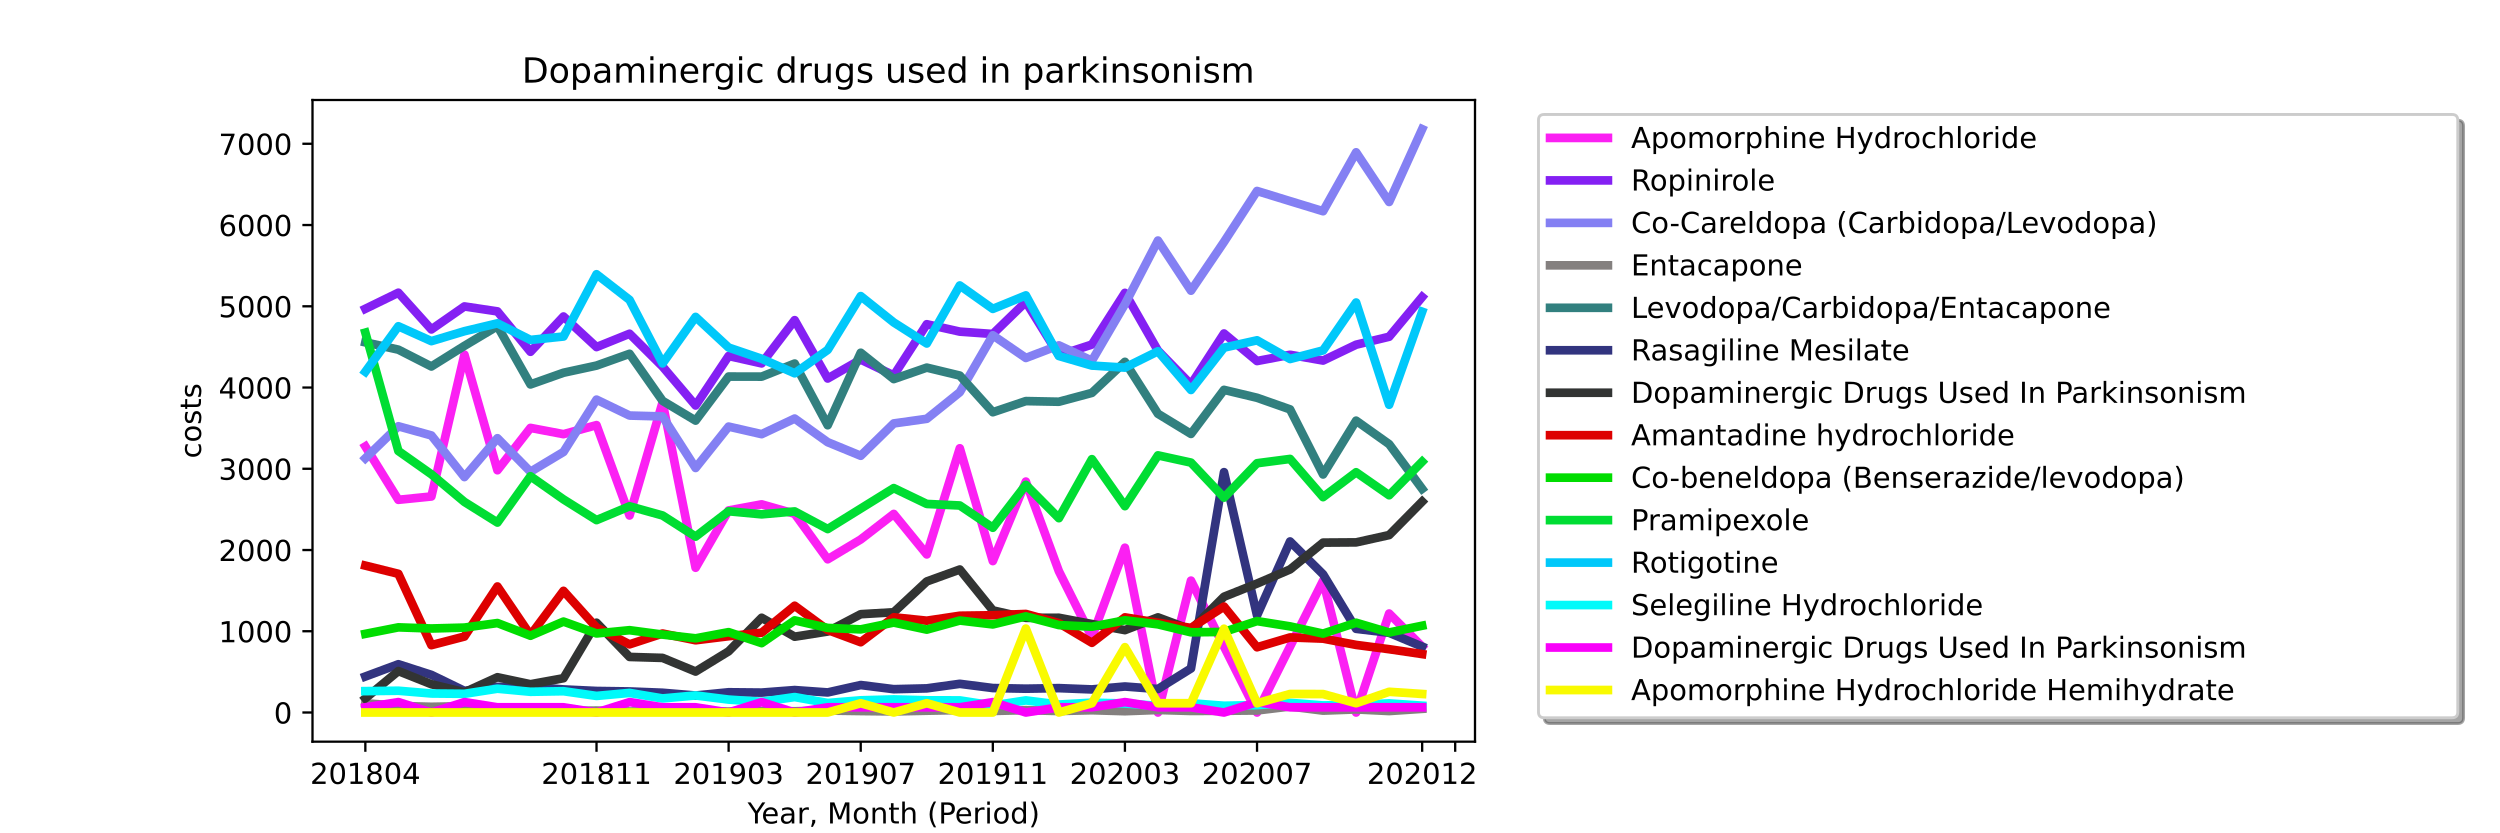 <?xml version="1.0" encoding="utf-8" standalone="no"?>
<!DOCTYPE svg PUBLIC "-//W3C//DTD SVG 1.1//EN"
  "http://www.w3.org/Graphics/SVG/1.1/DTD/svg11.dtd">
<!-- Created with matplotlib (https://matplotlib.org/) -->
<svg height="288pt" version="1.1" viewBox="0 0 864 288" width="864pt" xmlns="http://www.w3.org/2000/svg" xmlns:xlink="http://www.w3.org/1999/xlink">
 <defs>
  <style type="text/css">*{stroke-linecap:butt;stroke-linejoin:round;}</style>
 </defs>
 <g id="figure_1">
  <g id="patch_1">
   <path d="M 0 288 
L 864 288 
L 864 0 
L 0 0 
z
" style="fill:#ffffff;"/>
  </g>
  <g id="axes_1">
   <g id="patch_2">
    <path d="M 108 256.32 
L 509.76 256.32 
L 509.76 34.56 
L 108 34.56 
z
" style="fill:#ffffff;"/>
   </g>
   <g id="matplotlib.axis_1">
    <g id="xtick_1">
     <g id="line2d_1">
      <defs>
       <path d="M 0 0 
L 0 3.5 
" id="me2acd7d663" style="stroke:#000000;stroke-width:0.8;"/>
      </defs>
      <g>
       <use style="stroke:#000000;stroke-width:0.8;" x="126.262" xlink:href="#me2acd7d663" y="256.32"/>
      </g>
     </g>
     <g id="text_1">
      <!-- 201804 -->
      <g transform="translate(107.174 270.918)scale(0.1 -0.1)">
       <defs>
        <path d="M 19.188 8.297 
L 53.609 8.297 
L 53.609 0 
L 7.328 0 
L 7.328 8.297 
Q 12.938 14.109 22.625 23.891 
Q 32.328 33.688 34.812 36.531 
Q 39.547 41.844 41.422 45.531 
Q 43.312 49.219 43.312 52.781 
Q 43.312 58.594 39.234 62.25 
Q 35.156 65.922 28.609 65.922 
Q 23.969 65.922 18.812 64.312 
Q 13.672 62.703 7.812 59.422 
L 7.812 69.391 
Q 13.766 71.781 18.938 73 
Q 24.125 74.219 28.422 74.219 
Q 39.75 74.219 46.484 68.547 
Q 53.219 62.891 53.219 53.422 
Q 53.219 48.922 51.531 44.891 
Q 49.859 40.875 45.406 35.406 
Q 44.188 33.984 37.641 27.219 
Q 31.109 20.453 19.188 8.297 
z
" id="DejaVuSans-50"/>
        <path d="M 31.781 66.406 
Q 24.172 66.406 20.328 58.906 
Q 16.5 51.422 16.5 36.375 
Q 16.5 21.391 20.328 13.891 
Q 24.172 6.391 31.781 6.391 
Q 39.453 6.391 43.281 13.891 
Q 47.125 21.391 47.125 36.375 
Q 47.125 51.422 43.281 58.906 
Q 39.453 66.406 31.781 66.406 
z
M 31.781 74.219 
Q 44.047 74.219 50.516 64.516 
Q 56.984 54.828 56.984 36.375 
Q 56.984 17.969 50.516 8.266 
Q 44.047 -1.422 31.781 -1.422 
Q 19.531 -1.422 13.062 8.266 
Q 6.594 17.969 6.594 36.375 
Q 6.594 54.828 13.062 64.516 
Q 19.531 74.219 31.781 74.219 
z
" id="DejaVuSans-48"/>
        <path d="M 12.406 8.297 
L 28.516 8.297 
L 28.516 63.922 
L 10.984 60.406 
L 10.984 69.391 
L 28.422 72.906 
L 38.281 72.906 
L 38.281 8.297 
L 54.391 8.297 
L 54.391 0 
L 12.406 0 
z
" id="DejaVuSans-49"/>
        <path d="M 31.781 34.625 
Q 24.75 34.625 20.719 30.859 
Q 16.703 27.094 16.703 20.516 
Q 16.703 13.922 20.719 10.156 
Q 24.75 6.391 31.781 6.391 
Q 38.812 6.391 42.859 10.172 
Q 46.922 13.969 46.922 20.516 
Q 46.922 27.094 42.891 30.859 
Q 38.875 34.625 31.781 34.625 
z
M 21.922 38.812 
Q 15.578 40.375 12.031 44.719 
Q 8.5 49.078 8.5 55.328 
Q 8.5 64.062 14.719 69.141 
Q 20.953 74.219 31.781 74.219 
Q 42.672 74.219 48.875 69.141 
Q 55.078 64.062 55.078 55.328 
Q 55.078 49.078 51.531 44.719 
Q 48 40.375 41.703 38.812 
Q 48.828 37.156 52.797 32.312 
Q 56.781 27.484 56.781 20.516 
Q 56.781 9.906 50.312 4.234 
Q 43.844 -1.422 31.781 -1.422 
Q 19.734 -1.422 13.25 4.234 
Q 6.781 9.906 6.781 20.516 
Q 6.781 27.484 10.781 32.312 
Q 14.797 37.156 21.922 38.812 
z
M 18.312 54.391 
Q 18.312 48.734 21.844 45.562 
Q 25.391 42.391 31.781 42.391 
Q 38.141 42.391 41.719 45.562 
Q 45.312 48.734 45.312 54.391 
Q 45.312 60.062 41.719 63.234 
Q 38.141 66.406 31.781 66.406 
Q 25.391 66.406 21.844 63.234 
Q 18.312 60.062 18.312 54.391 
z
" id="DejaVuSans-56"/>
        <path d="M 37.797 64.312 
L 12.891 25.391 
L 37.797 25.391 
z
M 35.203 72.906 
L 47.609 72.906 
L 47.609 25.391 
L 58.016 25.391 
L 58.016 17.188 
L 47.609 17.188 
L 47.609 0 
L 37.797 0 
L 37.797 17.188 
L 4.891 17.188 
L 4.891 26.703 
z
" id="DejaVuSans-52"/>
       </defs>
       <use xlink:href="#DejaVuSans-50"/>
       <use x="63.623" xlink:href="#DejaVuSans-48"/>
       <use x="127.246" xlink:href="#DejaVuSans-49"/>
       <use x="190.869" xlink:href="#DejaVuSans-56"/>
       <use x="254.492" xlink:href="#DejaVuSans-48"/>
       <use x="318.115" xlink:href="#DejaVuSans-52"/>
      </g>
     </g>
    </g>
    <g id="xtick_2">
     <g id="line2d_2">
      <g>
       <use style="stroke:#000000;stroke-width:0.8;" x="206.157" xlink:href="#me2acd7d663" y="256.32"/>
      </g>
     </g>
     <g id="text_2">
      <!-- 201811 -->
      <g transform="translate(187.07 270.918)scale(0.1 -0.1)">
       <use xlink:href="#DejaVuSans-50"/>
       <use x="63.623" xlink:href="#DejaVuSans-48"/>
       <use x="127.246" xlink:href="#DejaVuSans-49"/>
       <use x="190.869" xlink:href="#DejaVuSans-56"/>
       <use x="254.492" xlink:href="#DejaVuSans-49"/>
       <use x="318.115" xlink:href="#DejaVuSans-49"/>
      </g>
     </g>
    </g>
    <g id="xtick_3">
     <g id="line2d_3">
      <g>
       <use style="stroke:#000000;stroke-width:0.8;" x="251.812" xlink:href="#me2acd7d663" y="256.32"/>
      </g>
     </g>
     <g id="text_3">
      <!-- 201903 -->
      <g transform="translate(232.724 270.918)scale(0.1 -0.1)">
       <defs>
        <path d="M 10.984 1.516 
L 10.984 10.5 
Q 14.703 8.734 18.5 7.812 
Q 22.312 6.891 25.984 6.891 
Q 35.75 6.891 40.891 13.453 
Q 46.047 20.016 46.781 33.406 
Q 43.953 29.203 39.594 26.953 
Q 35.25 24.703 29.984 24.703 
Q 19.047 24.703 12.672 31.312 
Q 6.297 37.938 6.297 49.422 
Q 6.297 60.641 12.938 67.422 
Q 19.578 74.219 30.609 74.219 
Q 43.266 74.219 49.922 64.516 
Q 56.594 54.828 56.594 36.375 
Q 56.594 19.141 48.406 8.859 
Q 40.234 -1.422 26.422 -1.422 
Q 22.703 -1.422 18.891 -0.688 
Q 15.094 0.047 10.984 1.516 
z
M 30.609 32.422 
Q 37.25 32.422 41.125 36.953 
Q 45.016 41.5 45.016 49.422 
Q 45.016 57.281 41.125 61.844 
Q 37.25 66.406 30.609 66.406 
Q 23.969 66.406 20.094 61.844 
Q 16.219 57.281 16.219 49.422 
Q 16.219 41.5 20.094 36.953 
Q 23.969 32.422 30.609 32.422 
z
" id="DejaVuSans-57"/>
        <path d="M 40.578 39.312 
Q 47.656 37.797 51.625 33 
Q 55.609 28.219 55.609 21.188 
Q 55.609 10.406 48.188 4.484 
Q 40.766 -1.422 27.094 -1.422 
Q 22.516 -1.422 17.656 -0.516 
Q 12.797 0.391 7.625 2.203 
L 7.625 11.719 
Q 11.719 9.328 16.594 8.109 
Q 21.484 6.891 26.812 6.891 
Q 36.078 6.891 40.938 10.547 
Q 45.797 14.203 45.797 21.188 
Q 45.797 27.641 41.281 31.266 
Q 36.766 34.906 28.719 34.906 
L 20.219 34.906 
L 20.219 43.016 
L 29.109 43.016 
Q 36.375 43.016 40.234 45.922 
Q 44.094 48.828 44.094 54.297 
Q 44.094 59.906 40.109 62.906 
Q 36.141 65.922 28.719 65.922 
Q 24.656 65.922 20.016 65.031 
Q 15.375 64.156 9.812 62.312 
L 9.812 71.094 
Q 15.438 72.656 20.344 73.438 
Q 25.25 74.219 29.594 74.219 
Q 40.828 74.219 47.359 69.109 
Q 53.906 64.016 53.906 55.328 
Q 53.906 49.266 50.438 45.094 
Q 46.969 40.922 40.578 39.312 
z
" id="DejaVuSans-51"/>
       </defs>
       <use xlink:href="#DejaVuSans-50"/>
       <use x="63.623" xlink:href="#DejaVuSans-48"/>
       <use x="127.246" xlink:href="#DejaVuSans-49"/>
       <use x="190.869" xlink:href="#DejaVuSans-57"/>
       <use x="254.492" xlink:href="#DejaVuSans-48"/>
       <use x="318.115" xlink:href="#DejaVuSans-51"/>
      </g>
     </g>
    </g>
    <g id="xtick_4">
     <g id="line2d_4">
      <g>
       <use style="stroke:#000000;stroke-width:0.8;" x="297.466" xlink:href="#me2acd7d663" y="256.32"/>
      </g>
     </g>
     <g id="text_4">
      <!-- 201907 -->
      <g transform="translate(278.379 270.918)scale(0.1 -0.1)">
       <defs>
        <path d="M 8.203 72.906 
L 55.078 72.906 
L 55.078 68.703 
L 28.609 0 
L 18.312 0 
L 43.219 64.594 
L 8.203 64.594 
z
" id="DejaVuSans-55"/>
       </defs>
       <use xlink:href="#DejaVuSans-50"/>
       <use x="63.623" xlink:href="#DejaVuSans-48"/>
       <use x="127.246" xlink:href="#DejaVuSans-49"/>
       <use x="190.869" xlink:href="#DejaVuSans-57"/>
       <use x="254.492" xlink:href="#DejaVuSans-48"/>
       <use x="318.115" xlink:href="#DejaVuSans-55"/>
      </g>
     </g>
    </g>
    <g id="xtick_5">
     <g id="line2d_5">
      <g>
       <use style="stroke:#000000;stroke-width:0.8;" x="343.121" xlink:href="#me2acd7d663" y="256.32"/>
      </g>
     </g>
     <g id="text_5">
      <!-- 201911 -->
      <g transform="translate(324.033 270.918)scale(0.1 -0.1)">
       <use xlink:href="#DejaVuSans-50"/>
       <use x="63.623" xlink:href="#DejaVuSans-48"/>
       <use x="127.246" xlink:href="#DejaVuSans-49"/>
       <use x="190.869" xlink:href="#DejaVuSans-57"/>
       <use x="254.492" xlink:href="#DejaVuSans-49"/>
       <use x="318.115" xlink:href="#DejaVuSans-49"/>
      </g>
     </g>
    </g>
    <g id="xtick_6">
     <g id="line2d_6">
      <g>
       <use style="stroke:#000000;stroke-width:0.8;" x="388.775" xlink:href="#me2acd7d663" y="256.32"/>
      </g>
     </g>
     <g id="text_6">
      <!-- 202003 -->
      <g transform="translate(369.688 270.918)scale(0.1 -0.1)">
       <use xlink:href="#DejaVuSans-50"/>
       <use x="63.623" xlink:href="#DejaVuSans-48"/>
       <use x="127.246" xlink:href="#DejaVuSans-50"/>
       <use x="190.869" xlink:href="#DejaVuSans-48"/>
       <use x="254.492" xlink:href="#DejaVuSans-48"/>
       <use x="318.115" xlink:href="#DejaVuSans-51"/>
      </g>
     </g>
    </g>
    <g id="xtick_7">
     <g id="line2d_7">
      <g>
       <use style="stroke:#000000;stroke-width:0.8;" x="434.43" xlink:href="#me2acd7d663" y="256.32"/>
      </g>
     </g>
     <g id="text_7">
      <!-- 202007 -->
      <g transform="translate(415.342 270.918)scale(0.1 -0.1)">
       <use xlink:href="#DejaVuSans-50"/>
       <use x="63.623" xlink:href="#DejaVuSans-48"/>
       <use x="127.246" xlink:href="#DejaVuSans-50"/>
       <use x="190.869" xlink:href="#DejaVuSans-48"/>
       <use x="254.492" xlink:href="#DejaVuSans-48"/>
       <use x="318.115" xlink:href="#DejaVuSans-55"/>
      </g>
     </g>
    </g>
    <g id="xtick_8">
     <g id="line2d_8">
      <g>
       <use style="stroke:#000000;stroke-width:0.8;" x="491.498" xlink:href="#me2acd7d663" y="256.32"/>
      </g>
     </g>
     <g id="text_8">
      <!-- 202012 -->
      <g transform="translate(472.411 270.918)scale(0.1 -0.1)">
       <use xlink:href="#DejaVuSans-50"/>
       <use x="63.623" xlink:href="#DejaVuSans-48"/>
       <use x="127.246" xlink:href="#DejaVuSans-50"/>
       <use x="190.869" xlink:href="#DejaVuSans-48"/>
       <use x="254.492" xlink:href="#DejaVuSans-49"/>
       <use x="318.115" xlink:href="#DejaVuSans-50"/>
      </g>
     </g>
    </g>
    <g id="xtick_9">
     <g id="line2d_9">
      <g>
       <use style="stroke:#000000;stroke-width:0.8;" x="502.912" xlink:href="#me2acd7d663" y="256.32"/>
      </g>
     </g>
    </g>
    <g id="text_9">
     <!-- Year, Month (Period) -->
     <g transform="translate(258.364 284.597)scale(0.1 -0.1)">
      <defs>
       <path d="M -0.203 72.906 
L 10.406 72.906 
L 30.609 42.922 
L 50.688 72.906 
L 61.281 72.906 
L 35.5 34.719 
L 35.5 0 
L 25.594 0 
L 25.594 34.719 
z
" id="DejaVuSans-89"/>
       <path d="M 56.203 29.594 
L 56.203 25.203 
L 14.891 25.203 
Q 15.484 15.922 20.484 11.062 
Q 25.484 6.203 34.422 6.203 
Q 39.594 6.203 44.453 7.469 
Q 49.312 8.734 54.109 11.281 
L 54.109 2.781 
Q 49.266 0.734 44.188 -0.344 
Q 39.109 -1.422 33.891 -1.422 
Q 20.797 -1.422 13.156 6.188 
Q 5.516 13.812 5.516 26.812 
Q 5.516 40.234 12.766 48.109 
Q 20.016 56 32.328 56 
Q 43.359 56 49.781 48.891 
Q 56.203 41.797 56.203 29.594 
z
M 47.219 32.234 
Q 47.125 39.594 43.094 43.984 
Q 39.062 48.391 32.422 48.391 
Q 24.906 48.391 20.391 44.141 
Q 15.875 39.891 15.188 32.172 
z
" id="DejaVuSans-101"/>
       <path d="M 34.281 27.484 
Q 23.391 27.484 19.188 25 
Q 14.984 22.516 14.984 16.5 
Q 14.984 11.719 18.141 8.906 
Q 21.297 6.109 26.703 6.109 
Q 34.188 6.109 38.703 11.406 
Q 43.219 16.703 43.219 25.484 
L 43.219 27.484 
z
M 52.203 31.203 
L 52.203 0 
L 43.219 0 
L 43.219 8.297 
Q 40.141 3.328 35.547 0.953 
Q 30.953 -1.422 24.312 -1.422 
Q 15.922 -1.422 10.953 3.297 
Q 6 8.016 6 15.922 
Q 6 25.141 12.172 29.828 
Q 18.359 34.516 30.609 34.516 
L 43.219 34.516 
L 43.219 35.406 
Q 43.219 41.609 39.141 45 
Q 35.062 48.391 27.688 48.391 
Q 23 48.391 18.547 47.266 
Q 14.109 46.141 10.016 43.891 
L 10.016 52.203 
Q 14.938 54.109 19.578 55.047 
Q 24.219 56 28.609 56 
Q 40.484 56 46.344 49.844 
Q 52.203 43.703 52.203 31.203 
z
" id="DejaVuSans-97"/>
       <path d="M 41.109 46.297 
Q 39.594 47.172 37.812 47.578 
Q 36.031 48 33.891 48 
Q 26.266 48 22.188 43.047 
Q 18.109 38.094 18.109 28.812 
L 18.109 0 
L 9.078 0 
L 9.078 54.688 
L 18.109 54.688 
L 18.109 46.188 
Q 20.953 51.172 25.484 53.578 
Q 30.031 56 36.531 56 
Q 37.453 56 38.578 55.875 
Q 39.703 55.766 41.062 55.516 
z
" id="DejaVuSans-114"/>
       <path d="M 11.719 12.406 
L 22.016 12.406 
L 22.016 4 
L 14.016 -11.625 
L 7.719 -11.625 
L 11.719 4 
z
" id="DejaVuSans-44"/>
       <path id="DejaVuSans-32"/>
       <path d="M 9.812 72.906 
L 24.516 72.906 
L 43.109 23.297 
L 61.812 72.906 
L 76.516 72.906 
L 76.516 0 
L 66.891 0 
L 66.891 64.016 
L 48.094 14.016 
L 38.188 14.016 
L 19.391 64.016 
L 19.391 0 
L 9.812 0 
z
" id="DejaVuSans-77"/>
       <path d="M 30.609 48.391 
Q 23.391 48.391 19.188 42.75 
Q 14.984 37.109 14.984 27.297 
Q 14.984 17.484 19.156 11.844 
Q 23.344 6.203 30.609 6.203 
Q 37.797 6.203 41.984 11.859 
Q 46.188 17.531 46.188 27.297 
Q 46.188 37.016 41.984 42.703 
Q 37.797 48.391 30.609 48.391 
z
M 30.609 56 
Q 42.328 56 49.016 48.375 
Q 55.719 40.766 55.719 27.297 
Q 55.719 13.875 49.016 6.219 
Q 42.328 -1.422 30.609 -1.422 
Q 18.844 -1.422 12.172 6.219 
Q 5.516 13.875 5.516 27.297 
Q 5.516 40.766 12.172 48.375 
Q 18.844 56 30.609 56 
z
" id="DejaVuSans-111"/>
       <path d="M 54.891 33.016 
L 54.891 0 
L 45.906 0 
L 45.906 32.719 
Q 45.906 40.484 42.875 44.328 
Q 39.844 48.188 33.797 48.188 
Q 26.516 48.188 22.312 43.547 
Q 18.109 38.922 18.109 30.906 
L 18.109 0 
L 9.078 0 
L 9.078 54.688 
L 18.109 54.688 
L 18.109 46.188 
Q 21.344 51.125 25.703 53.562 
Q 30.078 56 35.797 56 
Q 45.219 56 50.047 50.172 
Q 54.891 44.344 54.891 33.016 
z
" id="DejaVuSans-110"/>
       <path d="M 18.312 70.219 
L 18.312 54.688 
L 36.812 54.688 
L 36.812 47.703 
L 18.312 47.703 
L 18.312 18.016 
Q 18.312 11.328 20.141 9.422 
Q 21.969 7.516 27.594 7.516 
L 36.812 7.516 
L 36.812 0 
L 27.594 0 
Q 17.188 0 13.234 3.875 
Q 9.281 7.766 9.281 18.016 
L 9.281 47.703 
L 2.688 47.703 
L 2.688 54.688 
L 9.281 54.688 
L 9.281 70.219 
z
" id="DejaVuSans-116"/>
       <path d="M 54.891 33.016 
L 54.891 0 
L 45.906 0 
L 45.906 32.719 
Q 45.906 40.484 42.875 44.328 
Q 39.844 48.188 33.797 48.188 
Q 26.516 48.188 22.312 43.547 
Q 18.109 38.922 18.109 30.906 
L 18.109 0 
L 9.078 0 
L 9.078 75.984 
L 18.109 75.984 
L 18.109 46.188 
Q 21.344 51.125 25.703 53.562 
Q 30.078 56 35.797 56 
Q 45.219 56 50.047 50.172 
Q 54.891 44.344 54.891 33.016 
z
" id="DejaVuSans-104"/>
       <path d="M 31 75.875 
Q 24.469 64.656 21.281 53.656 
Q 18.109 42.672 18.109 31.391 
Q 18.109 20.125 21.312 9.062 
Q 24.516 -2 31 -13.188 
L 23.188 -13.188 
Q 15.875 -1.703 12.234 9.375 
Q 8.594 20.453 8.594 31.391 
Q 8.594 42.281 12.203 53.312 
Q 15.828 64.359 23.188 75.875 
z
" id="DejaVuSans-40"/>
       <path d="M 19.672 64.797 
L 19.672 37.406 
L 32.078 37.406 
Q 38.969 37.406 42.719 40.969 
Q 46.484 44.531 46.484 51.125 
Q 46.484 57.672 42.719 61.234 
Q 38.969 64.797 32.078 64.797 
z
M 9.812 72.906 
L 32.078 72.906 
Q 44.344 72.906 50.609 67.359 
Q 56.891 61.812 56.891 51.125 
Q 56.891 40.328 50.609 34.812 
Q 44.344 29.297 32.078 29.297 
L 19.672 29.297 
L 19.672 0 
L 9.812 0 
z
" id="DejaVuSans-80"/>
       <path d="M 9.422 54.688 
L 18.406 54.688 
L 18.406 0 
L 9.422 0 
z
M 9.422 75.984 
L 18.406 75.984 
L 18.406 64.594 
L 9.422 64.594 
z
" id="DejaVuSans-105"/>
       <path d="M 45.406 46.391 
L 45.406 75.984 
L 54.391 75.984 
L 54.391 0 
L 45.406 0 
L 45.406 8.203 
Q 42.578 3.328 38.25 0.953 
Q 33.938 -1.422 27.875 -1.422 
Q 17.969 -1.422 11.734 6.484 
Q 5.516 14.406 5.516 27.297 
Q 5.516 40.188 11.734 48.094 
Q 17.969 56 27.875 56 
Q 33.938 56 38.25 53.625 
Q 42.578 51.266 45.406 46.391 
z
M 14.797 27.297 
Q 14.797 17.391 18.875 11.75 
Q 22.953 6.109 30.078 6.109 
Q 37.203 6.109 41.297 11.75 
Q 45.406 17.391 45.406 27.297 
Q 45.406 37.203 41.297 42.844 
Q 37.203 48.484 30.078 48.484 
Q 22.953 48.484 18.875 42.844 
Q 14.797 37.203 14.797 27.297 
z
" id="DejaVuSans-100"/>
       <path d="M 8.016 75.875 
L 15.828 75.875 
Q 23.141 64.359 26.781 53.312 
Q 30.422 42.281 30.422 31.391 
Q 30.422 20.453 26.781 9.375 
Q 23.141 -1.703 15.828 -13.188 
L 8.016 -13.188 
Q 14.5 -2 17.703 9.062 
Q 20.906 20.125 20.906 31.391 
Q 20.906 42.672 17.703 53.656 
Q 14.5 64.656 8.016 75.875 
z
" id="DejaVuSans-41"/>
      </defs>
      <use xlink:href="#DejaVuSans-89"/>
      <use x="47.834" xlink:href="#DejaVuSans-101"/>
      <use x="109.357" xlink:href="#DejaVuSans-97"/>
      <use x="170.637" xlink:href="#DejaVuSans-114"/>
      <use x="211.75" xlink:href="#DejaVuSans-44"/>
      <use x="243.537" xlink:href="#DejaVuSans-32"/>
      <use x="275.324" xlink:href="#DejaVuSans-77"/>
      <use x="361.604" xlink:href="#DejaVuSans-111"/>
      <use x="422.785" xlink:href="#DejaVuSans-110"/>
      <use x="486.164" xlink:href="#DejaVuSans-116"/>
      <use x="525.373" xlink:href="#DejaVuSans-104"/>
      <use x="588.752" xlink:href="#DejaVuSans-32"/>
      <use x="620.539" xlink:href="#DejaVuSans-40"/>
      <use x="659.553" xlink:href="#DejaVuSans-80"/>
      <use x="716.23" xlink:href="#DejaVuSans-101"/>
      <use x="777.754" xlink:href="#DejaVuSans-114"/>
      <use x="818.867" xlink:href="#DejaVuSans-105"/>
      <use x="846.65" xlink:href="#DejaVuSans-111"/>
      <use x="907.832" xlink:href="#DejaVuSans-100"/>
      <use x="971.309" xlink:href="#DejaVuSans-41"/>
     </g>
    </g>
   </g>
   <g id="matplotlib.axis_2">
    <g id="ytick_1">
     <g id="line2d_10">
      <defs>
       <path d="M 0 0 
L -3.5 0 
" id="mc83c2bdae2" style="stroke:#000000;stroke-width:0.8;"/>
      </defs>
      <g>
       <use style="stroke:#000000;stroke-width:0.8;" x="108" xlink:href="#mc83c2bdae2" y="246.24"/>
      </g>
     </g>
     <g id="text_10">
      <!-- 0 -->
      <g transform="translate(94.638 250.039)scale(0.1 -0.1)">
       <use xlink:href="#DejaVuSans-48"/>
      </g>
     </g>
    </g>
    <g id="ytick_2">
     <g id="line2d_11">
      <g>
       <use style="stroke:#000000;stroke-width:0.8;" x="108" xlink:href="#mc83c2bdae2" y="218.162"/>
      </g>
     </g>
     <g id="text_11">
      <!-- 1000 -->
      <g transform="translate(75.55 221.961)scale(0.1 -0.1)">
       <use xlink:href="#DejaVuSans-49"/>
       <use x="63.623" xlink:href="#DejaVuSans-48"/>
       <use x="127.246" xlink:href="#DejaVuSans-48"/>
       <use x="190.869" xlink:href="#DejaVuSans-48"/>
      </g>
     </g>
    </g>
    <g id="ytick_3">
     <g id="line2d_12">
      <g>
       <use style="stroke:#000000;stroke-width:0.8;" x="108" xlink:href="#mc83c2bdae2" y="190.084"/>
      </g>
     </g>
     <g id="text_12">
      <!-- 2000 -->
      <g transform="translate(75.55 193.883)scale(0.1 -0.1)">
       <use xlink:href="#DejaVuSans-50"/>
       <use x="63.623" xlink:href="#DejaVuSans-48"/>
       <use x="127.246" xlink:href="#DejaVuSans-48"/>
       <use x="190.869" xlink:href="#DejaVuSans-48"/>
      </g>
     </g>
    </g>
    <g id="ytick_4">
     <g id="line2d_13">
      <g>
       <use style="stroke:#000000;stroke-width:0.8;" x="108" xlink:href="#mc83c2bdae2" y="162.006"/>
      </g>
     </g>
     <g id="text_13">
      <!-- 3000 -->
      <g transform="translate(75.55 165.805)scale(0.1 -0.1)">
       <use xlink:href="#DejaVuSans-51"/>
       <use x="63.623" xlink:href="#DejaVuSans-48"/>
       <use x="127.246" xlink:href="#DejaVuSans-48"/>
       <use x="190.869" xlink:href="#DejaVuSans-48"/>
      </g>
     </g>
    </g>
    <g id="ytick_5">
     <g id="line2d_14">
      <g>
       <use style="stroke:#000000;stroke-width:0.8;" x="108" xlink:href="#mc83c2bdae2" y="133.928"/>
      </g>
     </g>
     <g id="text_14">
      <!-- 4000 -->
      <g transform="translate(75.55 137.727)scale(0.1 -0.1)">
       <use xlink:href="#DejaVuSans-52"/>
       <use x="63.623" xlink:href="#DejaVuSans-48"/>
       <use x="127.246" xlink:href="#DejaVuSans-48"/>
       <use x="190.869" xlink:href="#DejaVuSans-48"/>
      </g>
     </g>
    </g>
    <g id="ytick_6">
     <g id="line2d_15">
      <g>
       <use style="stroke:#000000;stroke-width:0.8;" x="108" xlink:href="#mc83c2bdae2" y="105.85"/>
      </g>
     </g>
     <g id="text_15">
      <!-- 5000 -->
      <g transform="translate(75.55 109.649)scale(0.1 -0.1)">
       <defs>
        <path d="M 10.797 72.906 
L 49.516 72.906 
L 49.516 64.594 
L 19.828 64.594 
L 19.828 46.734 
Q 21.969 47.469 24.109 47.828 
Q 26.266 48.188 28.422 48.188 
Q 40.625 48.188 47.75 41.5 
Q 54.891 34.812 54.891 23.391 
Q 54.891 11.625 47.562 5.094 
Q 40.234 -1.422 26.906 -1.422 
Q 22.312 -1.422 17.547 -0.641 
Q 12.797 0.141 7.719 1.703 
L 7.719 11.625 
Q 12.109 9.234 16.797 8.062 
Q 21.484 6.891 26.703 6.891 
Q 35.156 6.891 40.078 11.328 
Q 45.016 15.766 45.016 23.391 
Q 45.016 31 40.078 35.438 
Q 35.156 39.891 26.703 39.891 
Q 22.75 39.891 18.812 39.016 
Q 14.891 38.141 10.797 36.281 
z
" id="DejaVuSans-53"/>
       </defs>
       <use xlink:href="#DejaVuSans-53"/>
       <use x="63.623" xlink:href="#DejaVuSans-48"/>
       <use x="127.246" xlink:href="#DejaVuSans-48"/>
       <use x="190.869" xlink:href="#DejaVuSans-48"/>
      </g>
     </g>
    </g>
    <g id="ytick_7">
     <g id="line2d_16">
      <g>
       <use style="stroke:#000000;stroke-width:0.8;" x="108" xlink:href="#mc83c2bdae2" y="77.772"/>
      </g>
     </g>
     <g id="text_16">
      <!-- 6000 -->
      <g transform="translate(75.55 81.571)scale(0.1 -0.1)">
       <defs>
        <path d="M 33.016 40.375 
Q 26.375 40.375 22.484 35.828 
Q 18.609 31.297 18.609 23.391 
Q 18.609 15.531 22.484 10.953 
Q 26.375 6.391 33.016 6.391 
Q 39.656 6.391 43.531 10.953 
Q 47.406 15.531 47.406 23.391 
Q 47.406 31.297 43.531 35.828 
Q 39.656 40.375 33.016 40.375 
z
M 52.594 71.297 
L 52.594 62.312 
Q 48.875 64.062 45.094 64.984 
Q 41.312 65.922 37.594 65.922 
Q 27.828 65.922 22.672 59.328 
Q 17.531 52.734 16.797 39.406 
Q 19.672 43.656 24.016 45.922 
Q 28.375 48.188 33.594 48.188 
Q 44.578 48.188 50.953 41.516 
Q 57.328 34.859 57.328 23.391 
Q 57.328 12.156 50.688 5.359 
Q 44.047 -1.422 33.016 -1.422 
Q 20.359 -1.422 13.672 8.266 
Q 6.984 17.969 6.984 36.375 
Q 6.984 53.656 15.188 63.938 
Q 23.391 74.219 37.203 74.219 
Q 40.922 74.219 44.703 73.484 
Q 48.484 72.75 52.594 71.297 
z
" id="DejaVuSans-54"/>
       </defs>
       <use xlink:href="#DejaVuSans-54"/>
       <use x="63.623" xlink:href="#DejaVuSans-48"/>
       <use x="127.246" xlink:href="#DejaVuSans-48"/>
       <use x="190.869" xlink:href="#DejaVuSans-48"/>
      </g>
     </g>
    </g>
    <g id="ytick_8">
     <g id="line2d_17">
      <g>
       <use style="stroke:#000000;stroke-width:0.8;" x="108" xlink:href="#mc83c2bdae2" y="49.694"/>
      </g>
     </g>
     <g id="text_17">
      <!-- 7000 -->
      <g transform="translate(75.55 53.493)scale(0.1 -0.1)">
       <use xlink:href="#DejaVuSans-55"/>
       <use x="63.623" xlink:href="#DejaVuSans-48"/>
       <use x="127.246" xlink:href="#DejaVuSans-48"/>
       <use x="190.869" xlink:href="#DejaVuSans-48"/>
      </g>
     </g>
    </g>
    <g id="text_18">
     <!-- costs -->
     <g transform="translate(69.47 158.418)rotate(-90)scale(0.1 -0.1)">
      <defs>
       <path d="M 48.781 52.594 
L 48.781 44.188 
Q 44.969 46.297 41.141 47.344 
Q 37.312 48.391 33.406 48.391 
Q 24.656 48.391 19.812 42.844 
Q 14.984 37.312 14.984 27.297 
Q 14.984 17.281 19.812 11.734 
Q 24.656 6.203 33.406 6.203 
Q 37.312 6.203 41.141 7.25 
Q 44.969 8.297 48.781 10.406 
L 48.781 2.094 
Q 45.016 0.344 40.984 -0.531 
Q 36.969 -1.422 32.422 -1.422 
Q 20.062 -1.422 12.781 6.344 
Q 5.516 14.109 5.516 27.297 
Q 5.516 40.672 12.859 48.328 
Q 20.219 56 33.016 56 
Q 37.156 56 41.109 55.141 
Q 45.062 54.297 48.781 52.594 
z
" id="DejaVuSans-99"/>
       <path d="M 44.281 53.078 
L 44.281 44.578 
Q 40.484 46.531 36.375 47.5 
Q 32.281 48.484 27.875 48.484 
Q 21.188 48.484 17.844 46.438 
Q 14.5 44.391 14.5 40.281 
Q 14.5 37.156 16.891 35.375 
Q 19.281 33.594 26.516 31.984 
L 29.594 31.297 
Q 39.156 29.25 43.188 25.516 
Q 47.219 21.781 47.219 15.094 
Q 47.219 7.469 41.188 3.016 
Q 35.156 -1.422 24.609 -1.422 
Q 20.219 -1.422 15.453 -0.562 
Q 10.688 0.297 5.422 2 
L 5.422 11.281 
Q 10.406 8.688 15.234 7.391 
Q 20.062 6.109 24.812 6.109 
Q 31.156 6.109 34.562 8.281 
Q 37.984 10.453 37.984 14.406 
Q 37.984 18.062 35.516 20.016 
Q 33.062 21.969 24.703 23.781 
L 21.578 24.516 
Q 13.234 26.266 9.516 29.906 
Q 5.812 33.547 5.812 39.891 
Q 5.812 47.609 11.281 51.797 
Q 16.75 56 26.812 56 
Q 31.781 56 36.172 55.266 
Q 40.578 54.547 44.281 53.078 
z
" id="DejaVuSans-115"/>
      </defs>
      <use xlink:href="#DejaVuSans-99"/>
      <use x="54.98" xlink:href="#DejaVuSans-111"/>
      <use x="116.162" xlink:href="#DejaVuSans-115"/>
      <use x="168.262" xlink:href="#DejaVuSans-116"/>
      <use x="207.471" xlink:href="#DejaVuSans-115"/>
     </g>
    </g>
   </g>
   <g id="line2d_18">
    <path clip-path="url(#p254af5e596)" d="M 126.262 154.285 
L 137.675 172.732 
L 149.089 171.581 
L 160.503 122.556 
L 171.916 162.511 
L 183.33 147.883 
L 194.744 150.045 
L 206.157 146.928 
L 217.571 178.151 
L 228.985 139.066 
L 240.398 196.205 
L 251.812 176.41 
L 263.225 174.304 
L 274.639 177.561 
L 286.053 193.285 
L 297.466 186.434 
L 308.88 177.617 
L 320.294 191.6 
L 331.707 154.93 
L 343.121 193.903 
L 354.535 166.442 
L 365.948 197.412 
L 377.362 220.212 
L 388.775 189.298 
L 400.189 246.24 
L 411.603 200.669 
L 423.016 223.469 
L 434.43 246.24 
L 445.844 223.441 
L 457.257 200.697 
L 468.671 246.24 
L 480.085 212.041 
L 491.498 223.469 
" style="fill:none;stroke:#fb20f3;stroke-linecap:square;stroke-width:3;"/>
   </g>
   <g id="line2d_19">
    <path clip-path="url(#p254af5e596)" d="M 126.262 106.72 
L 137.675 101.161 
L 149.089 113.852 
L 160.503 105.906 
L 171.916 107.619 
L 183.33 121.574 
L 194.744 109.388 
L 206.157 119.945 
L 217.571 115.34 
L 228.985 126.684 
L 240.398 140.133 
L 251.812 123.034 
L 263.225 125.589 
L 274.639 110.651 
L 286.053 130.811 
L 297.466 124.269 
L 308.88 129.744 
L 320.294 112.055 
L 331.707 114.61 
L 343.121 115.425 
L 354.535 104.334 
L 365.948 122.781 
L 377.362 119.075 
L 388.775 101.217 
L 400.189 121.181 
L 411.603 132.889 
L 423.016 115.256 
L 434.43 124.775 
L 445.844 122.613 
L 457.257 124.606 
L 468.671 119.131 
L 480.085 116.379 
L 491.498 102.649 
" style="fill:none;stroke:#8420f3;stroke-linecap:square;stroke-width:3;"/>
   </g>
   <g id="line2d_20">
    <path clip-path="url(#p254af5e596)" d="M 126.262 158.384 
L 137.675 147.321 
L 149.089 150.494 
L 160.503 164.87 
L 171.916 151.449 
L 183.33 163.045 
L 194.744 156.194 
L 206.157 138.112 
L 217.571 143.615 
L 228.985 143.924 
L 240.398 161.725 
L 251.812 147.434 
L 263.225 150.045 
L 274.639 144.654 
L 286.053 152.825 
L 297.466 157.514 
L 308.88 146.338 
L 320.294 144.738 
L 331.707 135.557 
L 343.121 115.874 
L 354.535 123.708 
L 365.948 119.356 
L 377.362 124.662 
L 388.775 105.12 
L 400.189 83.135 
L 411.603 100.459 
L 423.016 83.612 
L 434.43 66.007 
L 445.844 69.517 
L 457.257 72.999 
L 468.671 52.642 
L 480.085 69.798 
L 491.498 44.64 
" style="fill:none;stroke:#8480f3;stroke-linecap:square;stroke-width:3;"/>
   </g>
   <g id="line2d_21">
    <path clip-path="url(#p254af5e596)" d="M 126.262 243.039 
L 137.675 243.966 
L 149.089 244.275 
L 160.503 244.05 
L 171.916 245.398 
L 183.33 245.398 
L 194.744 245.707 
L 206.157 245.566 
L 217.571 245.903 
L 228.985 245.819 
L 240.398 245.819 
L 251.812 245.903 
L 263.225 245.819 
L 274.639 245.819 
L 286.053 245.566 
L 297.466 245.735 
L 308.88 245.875 
L 320.294 245.622 
L 331.707 245.398 
L 343.121 245.707 
L 354.535 245.426 
L 365.948 245.735 
L 377.362 245.454 
L 388.775 245.791 
L 400.189 245.37 
L 411.603 245.707 
L 423.016 245.65 
L 434.43 245.538 
L 445.844 244.162 
L 457.257 245.594 
L 468.671 245.173 
L 480.085 245.735 
L 491.498 244.976 
" style="fill:none;stroke:#84807f;stroke-linecap:square;stroke-width:3;"/>
   </g>
   <g id="line2d_22">
    <path clip-path="url(#p254af5e596)" d="M 126.262 118.317 
L 137.675 120.844 
L 149.089 126.656 
L 160.503 119.524 
L 171.916 112.701 
L 183.33 132.861 
L 194.744 128.818 
L 206.157 126.347 
L 217.571 122.276 
L 228.985 138.533 
L 240.398 145.356 
L 251.812 130.137 
L 263.225 130.166 
L 274.639 125.645 
L 286.053 146.956 
L 297.466 121.911 
L 308.88 131.008 
L 320.294 127.049 
L 331.707 129.801 
L 343.121 142.464 
L 354.535 138.617 
L 365.948 138.842 
L 377.362 135.781 
L 388.775 125.055 
L 400.189 142.997 
L 411.603 149.961 
L 423.016 134.742 
L 434.43 137.466 
L 445.844 141.481 
L 457.257 163.971 
L 468.671 145.384 
L 480.085 153.498 
L 491.498 168.941 
" style="fill:none;stroke:#32807f;stroke-linecap:square;stroke-width:3;"/>
   </g>
   <g id="line2d_23">
    <path clip-path="url(#p254af5e596)" d="M 126.262 233.801 
L 137.675 229.562 
L 149.089 233.24 
L 160.503 238.771 
L 171.916 237.395 
L 183.33 237.367 
L 194.744 238.266 
L 206.157 238.799 
L 217.571 238.968 
L 228.985 239.417 
L 240.398 240.372 
L 251.812 239.249 
L 263.225 239.361 
L 274.639 238.49 
L 286.053 239.305 
L 297.466 236.75 
L 308.88 238.182 
L 320.294 237.901 
L 331.707 236.328 
L 343.121 237.789 
L 354.535 238.013 
L 365.948 237.817 
L 377.362 238.266 
L 388.775 237.255 
L 400.189 238.125 
L 411.603 231.022 
L 423.016 163.185 
L 434.43 212.687 
L 445.844 187.136 
L 457.257 198.479 
L 468.671 217.32 
L 480.085 218.695 
L 491.498 223.469 
" style="fill:none;stroke:#32347f;stroke-linecap:square;stroke-width:3;"/>
   </g>
   <g id="line2d_24">
    <path clip-path="url(#p254af5e596)" d="M 126.262 241.354 
L 137.675 231.92 
L 149.089 236.469 
L 160.503 239.249 
L 171.916 234.054 
L 183.33 236.469 
L 194.744 234.391 
L 206.157 215.214 
L 217.571 227.035 
L 228.985 227.372 
L 240.398 232.089 
L 251.812 225.097 
L 263.225 213.501 
L 274.639 220.043 
L 286.053 218.246 
L 297.466 212.266 
L 308.88 211.592 
L 320.294 200.95 
L 331.707 196.823 
L 343.121 210.946 
L 354.535 213.529 
L 365.948 213.501 
L 377.362 215.663 
L 388.775 217.769 
L 400.189 213.361 
L 411.603 217.6 
L 423.016 206.229 
L 434.43 201.68 
L 445.844 196.795 
L 457.257 187.529 
L 468.671 187.445 
L 480.085 184.918 
L 491.498 173.35 
" style="fill:none;stroke:#323433;stroke-linecap:square;stroke-width:3;"/>
   </g>
   <g id="line2d_25">
    <path clip-path="url(#p254af5e596)" d="M 126.262 195.475 
L 137.675 198.311 
L 149.089 222.963 
L 160.503 219.987 
L 171.916 202.691 
L 183.33 219.51 
L 194.744 204.207 
L 206.157 216.87 
L 217.571 222.683 
L 228.985 218.948 
L 240.398 221.279 
L 251.812 219.875 
L 263.225 218.667 
L 274.639 209.346 
L 286.053 217.713 
L 297.466 221.953 
L 308.88 213.333 
L 320.294 214.512 
L 331.707 212.799 
L 343.121 212.631 
L 354.535 212.181 
L 365.948 215.354 
L 377.362 222.149 
L 388.775 213.361 
L 400.189 215.214 
L 411.603 217.011 
L 423.016 209.626 
L 434.43 223.693 
L 445.844 220.296 
L 457.257 220.717 
L 468.671 222.879 
L 480.085 224.367 
L 491.498 226.052 
" style="fill:none;stroke:#dd0000;stroke-linecap:square;stroke-width:3;"/>
   </g>
   <g id="line2d_26">
    <path clip-path="url(#p254af5e596)" d="M 126.262 219.061 
L 137.675 216.814 
L 149.089 217.207 
L 160.503 216.898 
L 171.916 215.326 
L 183.33 219.706 
L 194.744 214.821 
L 206.157 218.92 
L 217.571 217.797 
L 228.985 219.313 
L 240.398 220.605 
L 251.812 218.471 
L 263.225 222.261 
L 274.639 214.4 
L 286.053 217.011 
L 297.466 217.516 
L 308.88 215.158 
L 320.294 217.6 
L 331.707 214.456 
L 343.121 215.803 
L 354.535 213.024 
L 365.948 216.028 
L 377.362 216.59 
L 388.775 214.371 
L 400.189 215.775 
L 411.603 218.527 
L 423.016 218.387 
L 434.43 214.652 
L 445.844 216.477 
L 457.257 218.976 
L 468.671 215.214 
L 480.085 218.583 
L 491.498 216.253 
" style="fill:none;stroke:#00dd00;stroke-linecap:square;stroke-width:3;"/>
   </g>
   <g id="line2d_27">
    <path clip-path="url(#p254af5e596)" d="M 126.262 114.947 
L 137.675 155.857 
L 149.089 163.915 
L 160.503 173.462 
L 171.916 180.594 
L 183.33 164.589 
L 194.744 172.591 
L 206.157 179.751 
L 217.571 174.978 
L 228.985 178.151 
L 240.398 185.451 
L 251.812 176.691 
L 263.225 177.758 
L 274.639 176.747 
L 286.053 182.84 
L 297.466 175.764 
L 308.88 168.689 
L 320.294 174.164 
L 331.707 174.697 
L 343.121 182.391 
L 354.535 167.565 
L 365.948 179.077 
L 377.362 158.693 
L 388.775 174.922 
L 400.189 157.373 
L 411.603 159.872 
L 423.016 171.974 
L 434.43 160.097 
L 445.844 158.609 
L 457.257 171.805 
L 468.671 163.213 
L 480.085 171.159 
L 491.498 159.563 
" style="fill:none;stroke:#00dd33;stroke-linecap:square;stroke-width:3;"/>
   </g>
   <g id="line2d_28">
    <path clip-path="url(#p254af5e596)" d="M 126.262 128.481 
L 137.675 112.757 
L 149.089 117.895 
L 160.503 114.47 
L 171.916 111.746 
L 183.33 117.474 
L 194.744 116.295 
L 206.157 94.787 
L 217.571 103.632 
L 228.985 125.589 
L 240.398 109.528 
L 251.812 120.114 
L 263.225 123.988 
L 274.639 129.014 
L 286.053 120.928 
L 297.466 102.34 
L 308.88 111.438 
L 320.294 118.71 
L 331.707 98.662 
L 343.121 106.749 
L 354.535 102.088 
L 365.948 123.034 
L 377.362 126.347 
L 388.775 127.049 
L 400.189 121.405 
L 411.603 134.77 
L 423.016 120.142 
L 434.43 117.615 
L 445.844 124.073 
L 457.257 121.096 
L 468.671 104.558 
L 480.085 139.881 
L 491.498 107.731 
" style="fill:none;stroke:#00c8fa;stroke-linecap:square;stroke-width:3;"/>
   </g>
   <g id="line2d_29">
    <path clip-path="url(#p254af5e596)" d="M 126.262 238.855 
L 137.675 238.715 
L 149.089 239.67 
L 160.503 239.782 
L 171.916 238.013 
L 183.33 239.08 
L 194.744 238.884 
L 206.157 240.512 
L 217.571 239.473 
L 228.985 241.383 
L 240.398 240.344 
L 251.812 241.776 
L 263.225 242.534 
L 274.639 240.905 
L 286.053 242.955 
L 297.466 242.028 
L 308.88 241.719 
L 320.294 242.028 
L 331.707 242.056 
L 343.121 243.825 
L 354.535 242.056 
L 365.948 243.488 
L 377.362 242.843 
L 388.775 243.123 
L 400.189 243.938 
L 411.603 243.039 
L 423.016 243.91 
L 434.43 243.685 
L 445.844 242.899 
L 457.257 243.797 
L 468.671 243.629 
L 480.085 243.095 
L 491.498 243.881 
" style="fill:none;stroke:#00fafa;stroke-linecap:square;stroke-width:3;"/>
   </g>
   <g id="line2d_30">
    <path clip-path="url(#p254af5e596)" d="M 126.262 244.443 
L 137.675 242.646 
L 149.089 246.24 
L 160.503 242.646 
L 171.916 244.443 
L 183.33 244.443 
L 194.744 244.443 
L 206.157 246.24 
L 217.571 242.646 
L 228.985 244.443 
L 240.398 244.443 
L 251.812 246.24 
L 263.225 242.646 
L 274.639 246.24 
L 286.053 244.443 
L 297.466 244.443 
L 308.88 244.443 
L 320.294 244.443 
L 331.707 244.443 
L 343.121 242.646 
L 354.535 246.24 
L 365.948 244.443 
L 377.362 244.443 
L 388.775 242.646 
L 400.189 244.443 
L 411.603 244.443 
L 423.016 246.24 
L 434.43 242.646 
L 445.844 244.443 
L 457.257 244.443 
L 468.671 244.443 
L 480.085 244.443 
L 491.498 244.443 
" style="fill:none;stroke:#f900fa;stroke-linecap:square;stroke-width:3;"/>
   </g>
   <g id="line2d_31">
    <path clip-path="url(#p254af5e596)" d="M 126.262 246.24 
L 137.675 246.24 
L 149.089 246.24 
L 160.503 246.24 
L 171.916 246.24 
L 183.33 246.24 
L 194.744 246.24 
L 206.157 246.24 
L 217.571 246.24 
L 228.985 246.24 
L 240.398 246.24 
L 251.812 246.24 
L 263.225 246.24 
L 274.639 246.24 
L 286.053 246.24 
L 297.466 243.039 
L 308.88 246.24 
L 320.294 243.039 
L 331.707 246.24 
L 343.121 246.24 
L 354.535 217.235 
L 365.948 246.24 
L 377.362 243.039 
L 388.775 223.665 
L 400.189 243.039 
L 411.603 243.039 
L 423.016 217.292 
L 434.43 243.039 
L 445.844 239.838 
L 457.257 239.866 
L 468.671 243.039 
L 480.085 239.08 
L 491.498 239.838 
" style="fill:none;stroke:#f9fa00;stroke-linecap:square;stroke-width:3;"/>
   </g>
   <g id="patch_3">
    <path d="M 108 256.32 
L 108 34.56 
" style="fill:none;stroke:#000000;stroke-linecap:square;stroke-linejoin:miter;stroke-width:0.8;"/>
   </g>
   <g id="patch_4">
    <path d="M 509.76 256.32 
L 509.76 34.56 
" style="fill:none;stroke:#000000;stroke-linecap:square;stroke-linejoin:miter;stroke-width:0.8;"/>
   </g>
   <g id="patch_5">
    <path d="M 108 256.32 
L 509.76 256.32 
" style="fill:none;stroke:#000000;stroke-linecap:square;stroke-linejoin:miter;stroke-width:0.8;"/>
   </g>
   <g id="patch_6">
    <path d="M 108 34.56 
L 509.76 34.56 
" style="fill:none;stroke:#000000;stroke-linecap:square;stroke-linejoin:miter;stroke-width:0.8;"/>
   </g>
   <g id="text_19">
    <!-- Dopaminergic drugs used in parkinsonism  -->
    <g transform="translate(180.382 28.56)scale(0.12 -0.12)">
     <defs>
      <path d="M 19.672 64.797 
L 19.672 8.109 
L 31.594 8.109 
Q 46.688 8.109 53.688 14.938 
Q 60.688 21.781 60.688 36.531 
Q 60.688 51.172 53.688 57.984 
Q 46.688 64.797 31.594 64.797 
z
M 9.812 72.906 
L 30.078 72.906 
Q 51.266 72.906 61.172 64.094 
Q 71.094 55.281 71.094 36.531 
Q 71.094 17.672 61.125 8.828 
Q 51.172 0 30.078 0 
L 9.812 0 
z
" id="DejaVuSans-68"/>
      <path d="M 18.109 8.203 
L 18.109 -20.797 
L 9.078 -20.797 
L 9.078 54.688 
L 18.109 54.688 
L 18.109 46.391 
Q 20.953 51.266 25.266 53.625 
Q 29.594 56 35.594 56 
Q 45.562 56 51.781 48.094 
Q 58.016 40.188 58.016 27.297 
Q 58.016 14.406 51.781 6.484 
Q 45.562 -1.422 35.594 -1.422 
Q 29.594 -1.422 25.266 0.953 
Q 20.953 3.328 18.109 8.203 
z
M 48.688 27.297 
Q 48.688 37.203 44.609 42.844 
Q 40.531 48.484 33.406 48.484 
Q 26.266 48.484 22.188 42.844 
Q 18.109 37.203 18.109 27.297 
Q 18.109 17.391 22.188 11.75 
Q 26.266 6.109 33.406 6.109 
Q 40.531 6.109 44.609 11.75 
Q 48.688 17.391 48.688 27.297 
z
" id="DejaVuSans-112"/>
      <path d="M 52 44.188 
Q 55.375 50.25 60.062 53.125 
Q 64.75 56 71.094 56 
Q 79.641 56 84.281 50.016 
Q 88.922 44.047 88.922 33.016 
L 88.922 0 
L 79.891 0 
L 79.891 32.719 
Q 79.891 40.578 77.094 44.375 
Q 74.312 48.188 68.609 48.188 
Q 61.625 48.188 57.562 43.547 
Q 53.516 38.922 53.516 30.906 
L 53.516 0 
L 44.484 0 
L 44.484 32.719 
Q 44.484 40.625 41.703 44.406 
Q 38.922 48.188 33.109 48.188 
Q 26.219 48.188 22.156 43.531 
Q 18.109 38.875 18.109 30.906 
L 18.109 0 
L 9.078 0 
L 9.078 54.688 
L 18.109 54.688 
L 18.109 46.188 
Q 21.188 51.219 25.484 53.609 
Q 29.781 56 35.688 56 
Q 41.656 56 45.828 52.969 
Q 50 49.953 52 44.188 
z
" id="DejaVuSans-109"/>
      <path d="M 45.406 27.984 
Q 45.406 37.75 41.375 43.109 
Q 37.359 48.484 30.078 48.484 
Q 22.859 48.484 18.828 43.109 
Q 14.797 37.75 14.797 27.984 
Q 14.797 18.266 18.828 12.891 
Q 22.859 7.516 30.078 7.516 
Q 37.359 7.516 41.375 12.891 
Q 45.406 18.266 45.406 27.984 
z
M 54.391 6.781 
Q 54.391 -7.172 48.188 -13.984 
Q 42 -20.797 29.203 -20.797 
Q 24.469 -20.797 20.266 -20.094 
Q 16.062 -19.391 12.109 -17.922 
L 12.109 -9.188 
Q 16.062 -11.328 19.922 -12.344 
Q 23.781 -13.375 27.781 -13.375 
Q 36.625 -13.375 41.016 -8.766 
Q 45.406 -4.156 45.406 5.172 
L 45.406 9.625 
Q 42.625 4.781 38.281 2.391 
Q 33.938 0 27.875 0 
Q 17.828 0 11.672 7.656 
Q 5.516 15.328 5.516 27.984 
Q 5.516 40.672 11.672 48.328 
Q 17.828 56 27.875 56 
Q 33.938 56 38.281 53.609 
Q 42.625 51.219 45.406 46.391 
L 45.406 54.688 
L 54.391 54.688 
z
" id="DejaVuSans-103"/>
      <path d="M 8.5 21.578 
L 8.5 54.688 
L 17.484 54.688 
L 17.484 21.922 
Q 17.484 14.156 20.5 10.266 
Q 23.531 6.391 29.594 6.391 
Q 36.859 6.391 41.078 11.031 
Q 45.312 15.672 45.312 23.688 
L 45.312 54.688 
L 54.297 54.688 
L 54.297 0 
L 45.312 0 
L 45.312 8.406 
Q 42.047 3.422 37.719 1 
Q 33.406 -1.422 27.688 -1.422 
Q 18.266 -1.422 13.375 4.438 
Q 8.5 10.297 8.5 21.578 
z
M 31.109 56 
z
" id="DejaVuSans-117"/>
      <path d="M 9.078 75.984 
L 18.109 75.984 
L 18.109 31.109 
L 44.922 54.688 
L 56.391 54.688 
L 27.391 29.109 
L 57.625 0 
L 45.906 0 
L 18.109 26.703 
L 18.109 0 
L 9.078 0 
z
" id="DejaVuSans-107"/>
     </defs>
     <use xlink:href="#DejaVuSans-68"/>
     <use x="77.002" xlink:href="#DejaVuSans-111"/>
     <use x="138.184" xlink:href="#DejaVuSans-112"/>
     <use x="201.66" xlink:href="#DejaVuSans-97"/>
     <use x="262.939" xlink:href="#DejaVuSans-109"/>
     <use x="360.352" xlink:href="#DejaVuSans-105"/>
     <use x="388.135" xlink:href="#DejaVuSans-110"/>
     <use x="451.514" xlink:href="#DejaVuSans-101"/>
     <use x="513.037" xlink:href="#DejaVuSans-114"/>
     <use x="552.4" xlink:href="#DejaVuSans-103"/>
     <use x="615.877" xlink:href="#DejaVuSans-105"/>
     <use x="643.66" xlink:href="#DejaVuSans-99"/>
     <use x="698.641" xlink:href="#DejaVuSans-32"/>
     <use x="730.428" xlink:href="#DejaVuSans-100"/>
     <use x="793.904" xlink:href="#DejaVuSans-114"/>
     <use x="835.018" xlink:href="#DejaVuSans-117"/>
     <use x="898.396" xlink:href="#DejaVuSans-103"/>
     <use x="961.873" xlink:href="#DejaVuSans-115"/>
     <use x="1013.973" xlink:href="#DejaVuSans-32"/>
     <use x="1045.76" xlink:href="#DejaVuSans-117"/>
     <use x="1109.139" xlink:href="#DejaVuSans-115"/>
     <use x="1161.238" xlink:href="#DejaVuSans-101"/>
     <use x="1222.762" xlink:href="#DejaVuSans-100"/>
     <use x="1286.238" xlink:href="#DejaVuSans-32"/>
     <use x="1318.025" xlink:href="#DejaVuSans-105"/>
     <use x="1345.809" xlink:href="#DejaVuSans-110"/>
     <use x="1409.188" xlink:href="#DejaVuSans-32"/>
     <use x="1440.975" xlink:href="#DejaVuSans-112"/>
     <use x="1504.451" xlink:href="#DejaVuSans-97"/>
     <use x="1565.73" xlink:href="#DejaVuSans-114"/>
     <use x="1606.844" xlink:href="#DejaVuSans-107"/>
     <use x="1664.754" xlink:href="#DejaVuSans-105"/>
     <use x="1692.537" xlink:href="#DejaVuSans-110"/>
     <use x="1755.916" xlink:href="#DejaVuSans-115"/>
     <use x="1808.016" xlink:href="#DejaVuSans-111"/>
     <use x="1869.197" xlink:href="#DejaVuSans-110"/>
     <use x="1932.576" xlink:href="#DejaVuSans-105"/>
     <use x="1960.359" xlink:href="#DejaVuSans-115"/>
     <use x="2012.459" xlink:href="#DejaVuSans-109"/>
     <use x="2109.871" xlink:href="#DejaVuSans-32"/>
    </g>
   </g>
   <g id="legend_1">
    <g id="patch_7">
     <path d="M 535.697 250.054 
L 849.407 250.054 
Q 851.407 250.054 851.407 248.054 
L 851.407 43.56 
Q 851.407 41.56 849.407 41.56 
L 535.697 41.56 
Q 533.697 41.56 533.697 43.56 
L 533.697 248.054 
Q 533.697 250.054 535.697 250.054 
z
" style="fill:#4c4c4c;opacity:0.5;stroke:#4c4c4c;stroke-linejoin:miter;"/>
    </g>
    <g id="patch_8">
     <path d="M 533.697 248.054 
L 847.407 248.054 
Q 849.407 248.054 849.407 246.054 
L 849.407 41.56 
Q 849.407 39.56 847.407 39.56 
L 533.697 39.56 
Q 531.697 39.56 531.697 41.56 
L 531.697 246.054 
Q 531.697 248.054 533.697 248.054 
z
" style="fill:#ffffff;stroke:#cccccc;stroke-linejoin:miter;"/>
    </g>
    <g id="line2d_32">
     <path d="M 535.697 47.658 
L 555.697 47.658 
" style="fill:none;stroke:#fb20f3;stroke-linecap:square;stroke-width:3;"/>
    </g>
    <g id="line2d_33"/>
    <g id="text_20">
     <!-- Apomorphine Hydrochloride                                    -->
     <g transform="translate(563.697 51.158)scale(0.1 -0.1)">
      <defs>
       <path d="M 34.188 63.188 
L 20.797 26.906 
L 47.609 26.906 
z
M 28.609 72.906 
L 39.797 72.906 
L 67.578 0 
L 57.328 0 
L 50.688 18.703 
L 17.828 18.703 
L 11.188 0 
L 0.781 0 
z
" id="DejaVuSans-65"/>
       <path d="M 9.812 72.906 
L 19.672 72.906 
L 19.672 43.016 
L 55.516 43.016 
L 55.516 72.906 
L 65.375 72.906 
L 65.375 0 
L 55.516 0 
L 55.516 34.719 
L 19.672 34.719 
L 19.672 0 
L 9.812 0 
z
" id="DejaVuSans-72"/>
       <path d="M 32.172 -5.078 
Q 28.375 -14.844 24.75 -17.812 
Q 21.141 -20.797 15.094 -20.797 
L 7.906 -20.797 
L 7.906 -13.281 
L 13.188 -13.281 
Q 16.891 -13.281 18.938 -11.516 
Q 21 -9.766 23.484 -3.219 
L 25.094 0.875 
L 2.984 54.688 
L 12.5 54.688 
L 29.594 11.922 
L 46.688 54.688 
L 56.203 54.688 
z
" id="DejaVuSans-121"/>
       <path d="M 9.422 75.984 
L 18.406 75.984 
L 18.406 0 
L 9.422 0 
z
" id="DejaVuSans-108"/>
      </defs>
      <use xlink:href="#DejaVuSans-65"/>
      <use x="68.408" xlink:href="#DejaVuSans-112"/>
      <use x="131.885" xlink:href="#DejaVuSans-111"/>
      <use x="193.066" xlink:href="#DejaVuSans-109"/>
      <use x="290.479" xlink:href="#DejaVuSans-111"/>
      <use x="351.66" xlink:href="#DejaVuSans-114"/>
      <use x="392.773" xlink:href="#DejaVuSans-112"/>
      <use x="456.25" xlink:href="#DejaVuSans-104"/>
      <use x="519.629" xlink:href="#DejaVuSans-105"/>
      <use x="547.412" xlink:href="#DejaVuSans-110"/>
      <use x="610.791" xlink:href="#DejaVuSans-101"/>
      <use x="672.314" xlink:href="#DejaVuSans-32"/>
      <use x="704.102" xlink:href="#DejaVuSans-72"/>
      <use x="779.297" xlink:href="#DejaVuSans-121"/>
      <use x="838.477" xlink:href="#DejaVuSans-100"/>
      <use x="901.953" xlink:href="#DejaVuSans-114"/>
      <use x="940.816" xlink:href="#DejaVuSans-111"/>
      <use x="1001.998" xlink:href="#DejaVuSans-99"/>
      <use x="1056.979" xlink:href="#DejaVuSans-104"/>
      <use x="1120.357" xlink:href="#DejaVuSans-108"/>
      <use x="1148.141" xlink:href="#DejaVuSans-111"/>
      <use x="1209.322" xlink:href="#DejaVuSans-114"/>
      <use x="1250.436" xlink:href="#DejaVuSans-105"/>
      <use x="1278.219" xlink:href="#DejaVuSans-100"/>
      <use x="1341.695" xlink:href="#DejaVuSans-101"/>
      <use x="1403.219" xlink:href="#DejaVuSans-32"/>
      <use x="1435.006" xlink:href="#DejaVuSans-32"/>
      <use x="1466.793" xlink:href="#DejaVuSans-32"/>
      <use x="1498.58" xlink:href="#DejaVuSans-32"/>
      <use x="1530.367" xlink:href="#DejaVuSans-32"/>
      <use x="1562.154" xlink:href="#DejaVuSans-32"/>
      <use x="1593.941" xlink:href="#DejaVuSans-32"/>
      <use x="1625.729" xlink:href="#DejaVuSans-32"/>
      <use x="1657.516" xlink:href="#DejaVuSans-32"/>
      <use x="1689.303" xlink:href="#DejaVuSans-32"/>
      <use x="1721.09" xlink:href="#DejaVuSans-32"/>
      <use x="1752.877" xlink:href="#DejaVuSans-32"/>
      <use x="1784.664" xlink:href="#DejaVuSans-32"/>
      <use x="1816.451" xlink:href="#DejaVuSans-32"/>
      <use x="1848.238" xlink:href="#DejaVuSans-32"/>
      <use x="1880.025" xlink:href="#DejaVuSans-32"/>
      <use x="1911.812" xlink:href="#DejaVuSans-32"/>
      <use x="1943.6" xlink:href="#DejaVuSans-32"/>
      <use x="1975.387" xlink:href="#DejaVuSans-32"/>
      <use x="2007.174" xlink:href="#DejaVuSans-32"/>
      <use x="2038.961" xlink:href="#DejaVuSans-32"/>
      <use x="2070.748" xlink:href="#DejaVuSans-32"/>
      <use x="2102.535" xlink:href="#DejaVuSans-32"/>
      <use x="2134.322" xlink:href="#DejaVuSans-32"/>
      <use x="2166.109" xlink:href="#DejaVuSans-32"/>
      <use x="2197.896" xlink:href="#DejaVuSans-32"/>
      <use x="2229.684" xlink:href="#DejaVuSans-32"/>
      <use x="2261.471" xlink:href="#DejaVuSans-32"/>
      <use x="2293.258" xlink:href="#DejaVuSans-32"/>
      <use x="2325.045" xlink:href="#DejaVuSans-32"/>
      <use x="2356.832" xlink:href="#DejaVuSans-32"/>
      <use x="2388.619" xlink:href="#DejaVuSans-32"/>
      <use x="2420.406" xlink:href="#DejaVuSans-32"/>
      <use x="2452.193" xlink:href="#DejaVuSans-32"/>
      <use x="2483.98" xlink:href="#DejaVuSans-32"/>
     </g>
    </g>
    <g id="line2d_34">
     <path d="M 535.697 62.337 
L 555.697 62.337 
" style="fill:none;stroke:#8420f3;stroke-linecap:square;stroke-width:3;"/>
    </g>
    <g id="line2d_35"/>
    <g id="text_21">
     <!-- Ropinirole                                                   -->
     <g transform="translate(563.697 65.837)scale(0.1 -0.1)">
      <defs>
       <path d="M 44.391 34.188 
Q 47.562 33.109 50.562 29.594 
Q 53.562 26.078 56.594 19.922 
L 66.609 0 
L 56 0 
L 46.688 18.703 
Q 43.062 26.031 39.672 28.422 
Q 36.281 30.812 30.422 30.812 
L 19.672 30.812 
L 19.672 0 
L 9.812 0 
L 9.812 72.906 
L 32.078 72.906 
Q 44.578 72.906 50.734 67.672 
Q 56.891 62.453 56.891 51.906 
Q 56.891 45.016 53.688 40.469 
Q 50.484 35.938 44.391 34.188 
z
M 19.672 64.797 
L 19.672 38.922 
L 32.078 38.922 
Q 39.203 38.922 42.844 42.219 
Q 46.484 45.516 46.484 51.906 
Q 46.484 58.297 42.844 61.547 
Q 39.203 64.797 32.078 64.797 
z
" id="DejaVuSans-82"/>
      </defs>
      <use xlink:href="#DejaVuSans-82"/>
      <use x="64.982" xlink:href="#DejaVuSans-111"/>
      <use x="126.164" xlink:href="#DejaVuSans-112"/>
      <use x="189.641" xlink:href="#DejaVuSans-105"/>
      <use x="217.424" xlink:href="#DejaVuSans-110"/>
      <use x="280.803" xlink:href="#DejaVuSans-105"/>
      <use x="308.586" xlink:href="#DejaVuSans-114"/>
      <use x="347.449" xlink:href="#DejaVuSans-111"/>
      <use x="408.631" xlink:href="#DejaVuSans-108"/>
      <use x="436.414" xlink:href="#DejaVuSans-101"/>
      <use x="497.938" xlink:href="#DejaVuSans-32"/>
      <use x="529.725" xlink:href="#DejaVuSans-32"/>
      <use x="561.512" xlink:href="#DejaVuSans-32"/>
      <use x="593.299" xlink:href="#DejaVuSans-32"/>
      <use x="625.086" xlink:href="#DejaVuSans-32"/>
      <use x="656.873" xlink:href="#DejaVuSans-32"/>
      <use x="688.66" xlink:href="#DejaVuSans-32"/>
      <use x="720.447" xlink:href="#DejaVuSans-32"/>
      <use x="752.234" xlink:href="#DejaVuSans-32"/>
      <use x="784.021" xlink:href="#DejaVuSans-32"/>
      <use x="815.809" xlink:href="#DejaVuSans-32"/>
      <use x="847.596" xlink:href="#DejaVuSans-32"/>
      <use x="879.383" xlink:href="#DejaVuSans-32"/>
      <use x="911.17" xlink:href="#DejaVuSans-32"/>
      <use x="942.957" xlink:href="#DejaVuSans-32"/>
      <use x="974.744" xlink:href="#DejaVuSans-32"/>
      <use x="1006.531" xlink:href="#DejaVuSans-32"/>
      <use x="1038.318" xlink:href="#DejaVuSans-32"/>
      <use x="1070.105" xlink:href="#DejaVuSans-32"/>
      <use x="1101.893" xlink:href="#DejaVuSans-32"/>
      <use x="1133.68" xlink:href="#DejaVuSans-32"/>
      <use x="1165.467" xlink:href="#DejaVuSans-32"/>
      <use x="1197.254" xlink:href="#DejaVuSans-32"/>
      <use x="1229.041" xlink:href="#DejaVuSans-32"/>
      <use x="1260.828" xlink:href="#DejaVuSans-32"/>
      <use x="1292.615" xlink:href="#DejaVuSans-32"/>
      <use x="1324.402" xlink:href="#DejaVuSans-32"/>
      <use x="1356.189" xlink:href="#DejaVuSans-32"/>
      <use x="1387.977" xlink:href="#DejaVuSans-32"/>
      <use x="1419.764" xlink:href="#DejaVuSans-32"/>
      <use x="1451.551" xlink:href="#DejaVuSans-32"/>
      <use x="1483.338" xlink:href="#DejaVuSans-32"/>
      <use x="1515.125" xlink:href="#DejaVuSans-32"/>
      <use x="1546.912" xlink:href="#DejaVuSans-32"/>
      <use x="1578.699" xlink:href="#DejaVuSans-32"/>
      <use x="1610.486" xlink:href="#DejaVuSans-32"/>
      <use x="1642.273" xlink:href="#DejaVuSans-32"/>
      <use x="1674.061" xlink:href="#DejaVuSans-32"/>
      <use x="1705.848" xlink:href="#DejaVuSans-32"/>
      <use x="1737.635" xlink:href="#DejaVuSans-32"/>
      <use x="1769.422" xlink:href="#DejaVuSans-32"/>
      <use x="1801.209" xlink:href="#DejaVuSans-32"/>
      <use x="1832.996" xlink:href="#DejaVuSans-32"/>
      <use x="1864.783" xlink:href="#DejaVuSans-32"/>
      <use x="1896.57" xlink:href="#DejaVuSans-32"/>
      <use x="1928.357" xlink:href="#DejaVuSans-32"/>
      <use x="1960.145" xlink:href="#DejaVuSans-32"/>
      <use x="1991.932" xlink:href="#DejaVuSans-32"/>
      <use x="2023.719" xlink:href="#DejaVuSans-32"/>
      <use x="2055.506" xlink:href="#DejaVuSans-32"/>
     </g>
    </g>
    <g id="line2d_36">
     <path d="M 535.697 77.015 
L 555.697 77.015 
" style="fill:none;stroke:#8480f3;stroke-linecap:square;stroke-width:3;"/>
    </g>
    <g id="line2d_37"/>
    <g id="text_22">
     <!-- Co-Careldopa (Carbidopa/Levodopa)                            -->
     <g transform="translate(563.697 80.515)scale(0.1 -0.1)">
      <defs>
       <path d="M 64.406 67.281 
L 64.406 56.891 
Q 59.422 61.531 53.781 63.812 
Q 48.141 66.109 41.797 66.109 
Q 29.297 66.109 22.656 58.469 
Q 16.016 50.828 16.016 36.375 
Q 16.016 21.969 22.656 14.328 
Q 29.297 6.688 41.797 6.688 
Q 48.141 6.688 53.781 8.984 
Q 59.422 11.281 64.406 15.922 
L 64.406 5.609 
Q 59.234 2.094 53.438 0.328 
Q 47.656 -1.422 41.219 -1.422 
Q 24.656 -1.422 15.125 8.703 
Q 5.609 18.844 5.609 36.375 
Q 5.609 53.953 15.125 64.078 
Q 24.656 74.219 41.219 74.219 
Q 47.75 74.219 53.531 72.484 
Q 59.328 70.75 64.406 67.281 
z
" id="DejaVuSans-67"/>
       <path d="M 4.891 31.391 
L 31.203 31.391 
L 31.203 23.391 
L 4.891 23.391 
z
" id="DejaVuSans-45"/>
       <path d="M 48.688 27.297 
Q 48.688 37.203 44.609 42.844 
Q 40.531 48.484 33.406 48.484 
Q 26.266 48.484 22.188 42.844 
Q 18.109 37.203 18.109 27.297 
Q 18.109 17.391 22.188 11.75 
Q 26.266 6.109 33.406 6.109 
Q 40.531 6.109 44.609 11.75 
Q 48.688 17.391 48.688 27.297 
z
M 18.109 46.391 
Q 20.953 51.266 25.266 53.625 
Q 29.594 56 35.594 56 
Q 45.562 56 51.781 48.094 
Q 58.016 40.188 58.016 27.297 
Q 58.016 14.406 51.781 6.484 
Q 45.562 -1.422 35.594 -1.422 
Q 29.594 -1.422 25.266 0.953 
Q 20.953 3.328 18.109 8.203 
L 18.109 0 
L 9.078 0 
L 9.078 75.984 
L 18.109 75.984 
z
" id="DejaVuSans-98"/>
       <path d="M 25.391 72.906 
L 33.688 72.906 
L 8.297 -9.281 
L 0 -9.281 
z
" id="DejaVuSans-47"/>
       <path d="M 9.812 72.906 
L 19.672 72.906 
L 19.672 8.297 
L 55.172 8.297 
L 55.172 0 
L 9.812 0 
z
" id="DejaVuSans-76"/>
       <path d="M 2.984 54.688 
L 12.5 54.688 
L 29.594 8.797 
L 46.688 54.688 
L 56.203 54.688 
L 35.688 0 
L 23.484 0 
z
" id="DejaVuSans-118"/>
      </defs>
      <use xlink:href="#DejaVuSans-67"/>
      <use x="69.824" xlink:href="#DejaVuSans-111"/>
      <use x="132.881" xlink:href="#DejaVuSans-45"/>
      <use x="168.965" xlink:href="#DejaVuSans-67"/>
      <use x="238.789" xlink:href="#DejaVuSans-97"/>
      <use x="300.068" xlink:href="#DejaVuSans-114"/>
      <use x="338.932" xlink:href="#DejaVuSans-101"/>
      <use x="400.455" xlink:href="#DejaVuSans-108"/>
      <use x="428.238" xlink:href="#DejaVuSans-100"/>
      <use x="491.715" xlink:href="#DejaVuSans-111"/>
      <use x="552.896" xlink:href="#DejaVuSans-112"/>
      <use x="616.373" xlink:href="#DejaVuSans-97"/>
      <use x="677.652" xlink:href="#DejaVuSans-32"/>
      <use x="709.439" xlink:href="#DejaVuSans-40"/>
      <use x="748.453" xlink:href="#DejaVuSans-67"/>
      <use x="818.277" xlink:href="#DejaVuSans-97"/>
      <use x="879.557" xlink:href="#DejaVuSans-114"/>
      <use x="920.67" xlink:href="#DejaVuSans-98"/>
      <use x="984.146" xlink:href="#DejaVuSans-105"/>
      <use x="1011.93" xlink:href="#DejaVuSans-100"/>
      <use x="1075.406" xlink:href="#DejaVuSans-111"/>
      <use x="1136.588" xlink:href="#DejaVuSans-112"/>
      <use x="1200.064" xlink:href="#DejaVuSans-97"/>
      <use x="1261.344" xlink:href="#DejaVuSans-47"/>
      <use x="1295.035" xlink:href="#DejaVuSans-76"/>
      <use x="1348.998" xlink:href="#DejaVuSans-101"/>
      <use x="1410.521" xlink:href="#DejaVuSans-118"/>
      <use x="1469.701" xlink:href="#DejaVuSans-111"/>
      <use x="1530.883" xlink:href="#DejaVuSans-100"/>
      <use x="1594.359" xlink:href="#DejaVuSans-111"/>
      <use x="1655.541" xlink:href="#DejaVuSans-112"/>
      <use x="1719.018" xlink:href="#DejaVuSans-97"/>
      <use x="1780.297" xlink:href="#DejaVuSans-41"/>
      <use x="1819.311" xlink:href="#DejaVuSans-32"/>
      <use x="1851.098" xlink:href="#DejaVuSans-32"/>
      <use x="1882.885" xlink:href="#DejaVuSans-32"/>
      <use x="1914.672" xlink:href="#DejaVuSans-32"/>
      <use x="1946.459" xlink:href="#DejaVuSans-32"/>
      <use x="1978.246" xlink:href="#DejaVuSans-32"/>
      <use x="2010.033" xlink:href="#DejaVuSans-32"/>
      <use x="2041.82" xlink:href="#DejaVuSans-32"/>
      <use x="2073.607" xlink:href="#DejaVuSans-32"/>
      <use x="2105.395" xlink:href="#DejaVuSans-32"/>
      <use x="2137.182" xlink:href="#DejaVuSans-32"/>
      <use x="2168.969" xlink:href="#DejaVuSans-32"/>
      <use x="2200.756" xlink:href="#DejaVuSans-32"/>
      <use x="2232.543" xlink:href="#DejaVuSans-32"/>
      <use x="2264.33" xlink:href="#DejaVuSans-32"/>
      <use x="2296.117" xlink:href="#DejaVuSans-32"/>
      <use x="2327.904" xlink:href="#DejaVuSans-32"/>
      <use x="2359.691" xlink:href="#DejaVuSans-32"/>
      <use x="2391.479" xlink:href="#DejaVuSans-32"/>
      <use x="2423.266" xlink:href="#DejaVuSans-32"/>
      <use x="2455.053" xlink:href="#DejaVuSans-32"/>
      <use x="2486.84" xlink:href="#DejaVuSans-32"/>
      <use x="2518.627" xlink:href="#DejaVuSans-32"/>
      <use x="2550.414" xlink:href="#DejaVuSans-32"/>
      <use x="2582.201" xlink:href="#DejaVuSans-32"/>
      <use x="2613.988" xlink:href="#DejaVuSans-32"/>
      <use x="2645.775" xlink:href="#DejaVuSans-32"/>
     </g>
    </g>
    <g id="line2d_38">
     <path d="M 535.697 91.693 
L 555.697 91.693 
" style="fill:none;stroke:#84807f;stroke-linecap:square;stroke-width:3;"/>
    </g>
    <g id="line2d_39"/>
    <g id="text_23">
     <!-- Entacapone                                                   -->
     <g transform="translate(563.697 95.193)scale(0.1 -0.1)">
      <defs>
       <path d="M 9.812 72.906 
L 55.906 72.906 
L 55.906 64.594 
L 19.672 64.594 
L 19.672 43.016 
L 54.391 43.016 
L 54.391 34.719 
L 19.672 34.719 
L 19.672 8.297 
L 56.781 8.297 
L 56.781 0 
L 9.812 0 
z
" id="DejaVuSans-69"/>
      </defs>
      <use xlink:href="#DejaVuSans-69"/>
      <use x="63.184" xlink:href="#DejaVuSans-110"/>
      <use x="126.562" xlink:href="#DejaVuSans-116"/>
      <use x="165.771" xlink:href="#DejaVuSans-97"/>
      <use x="227.051" xlink:href="#DejaVuSans-99"/>
      <use x="282.031" xlink:href="#DejaVuSans-97"/>
      <use x="343.311" xlink:href="#DejaVuSans-112"/>
      <use x="406.787" xlink:href="#DejaVuSans-111"/>
      <use x="467.969" xlink:href="#DejaVuSans-110"/>
      <use x="531.348" xlink:href="#DejaVuSans-101"/>
      <use x="592.871" xlink:href="#DejaVuSans-32"/>
      <use x="624.658" xlink:href="#DejaVuSans-32"/>
      <use x="656.445" xlink:href="#DejaVuSans-32"/>
      <use x="688.232" xlink:href="#DejaVuSans-32"/>
      <use x="720.02" xlink:href="#DejaVuSans-32"/>
      <use x="751.807" xlink:href="#DejaVuSans-32"/>
      <use x="783.594" xlink:href="#DejaVuSans-32"/>
      <use x="815.381" xlink:href="#DejaVuSans-32"/>
      <use x="847.168" xlink:href="#DejaVuSans-32"/>
      <use x="878.955" xlink:href="#DejaVuSans-32"/>
      <use x="910.742" xlink:href="#DejaVuSans-32"/>
      <use x="942.529" xlink:href="#DejaVuSans-32"/>
      <use x="974.316" xlink:href="#DejaVuSans-32"/>
      <use x="1006.104" xlink:href="#DejaVuSans-32"/>
      <use x="1037.891" xlink:href="#DejaVuSans-32"/>
      <use x="1069.678" xlink:href="#DejaVuSans-32"/>
      <use x="1101.465" xlink:href="#DejaVuSans-32"/>
      <use x="1133.252" xlink:href="#DejaVuSans-32"/>
      <use x="1165.039" xlink:href="#DejaVuSans-32"/>
      <use x="1196.826" xlink:href="#DejaVuSans-32"/>
      <use x="1228.613" xlink:href="#DejaVuSans-32"/>
      <use x="1260.4" xlink:href="#DejaVuSans-32"/>
      <use x="1292.188" xlink:href="#DejaVuSans-32"/>
      <use x="1323.975" xlink:href="#DejaVuSans-32"/>
      <use x="1355.762" xlink:href="#DejaVuSans-32"/>
      <use x="1387.549" xlink:href="#DejaVuSans-32"/>
      <use x="1419.336" xlink:href="#DejaVuSans-32"/>
      <use x="1451.123" xlink:href="#DejaVuSans-32"/>
      <use x="1482.91" xlink:href="#DejaVuSans-32"/>
      <use x="1514.697" xlink:href="#DejaVuSans-32"/>
      <use x="1546.484" xlink:href="#DejaVuSans-32"/>
      <use x="1578.271" xlink:href="#DejaVuSans-32"/>
      <use x="1610.059" xlink:href="#DejaVuSans-32"/>
      <use x="1641.846" xlink:href="#DejaVuSans-32"/>
      <use x="1673.633" xlink:href="#DejaVuSans-32"/>
      <use x="1705.42" xlink:href="#DejaVuSans-32"/>
      <use x="1737.207" xlink:href="#DejaVuSans-32"/>
      <use x="1768.994" xlink:href="#DejaVuSans-32"/>
      <use x="1800.781" xlink:href="#DejaVuSans-32"/>
      <use x="1832.568" xlink:href="#DejaVuSans-32"/>
      <use x="1864.355" xlink:href="#DejaVuSans-32"/>
      <use x="1896.143" xlink:href="#DejaVuSans-32"/>
      <use x="1927.93" xlink:href="#DejaVuSans-32"/>
      <use x="1959.717" xlink:href="#DejaVuSans-32"/>
      <use x="1991.504" xlink:href="#DejaVuSans-32"/>
      <use x="2023.291" xlink:href="#DejaVuSans-32"/>
      <use x="2055.078" xlink:href="#DejaVuSans-32"/>
      <use x="2086.865" xlink:href="#DejaVuSans-32"/>
      <use x="2118.652" xlink:href="#DejaVuSans-32"/>
      <use x="2150.439" xlink:href="#DejaVuSans-32"/>
     </g>
    </g>
    <g id="line2d_40">
     <path d="M 535.697 106.371 
L 555.697 106.371 
" style="fill:none;stroke:#32807f;stroke-linecap:square;stroke-width:3;"/>
    </g>
    <g id="line2d_41"/>
    <g id="text_24">
     <!-- Levodopa/Carbidopa/Entacapone                                -->
     <g transform="translate(563.697 109.871)scale(0.1 -0.1)">
      <use xlink:href="#DejaVuSans-76"/>
      <use x="53.963" xlink:href="#DejaVuSans-101"/>
      <use x="115.486" xlink:href="#DejaVuSans-118"/>
      <use x="174.666" xlink:href="#DejaVuSans-111"/>
      <use x="235.848" xlink:href="#DejaVuSans-100"/>
      <use x="299.324" xlink:href="#DejaVuSans-111"/>
      <use x="360.506" xlink:href="#DejaVuSans-112"/>
      <use x="423.982" xlink:href="#DejaVuSans-97"/>
      <use x="485.262" xlink:href="#DejaVuSans-47"/>
      <use x="518.953" xlink:href="#DejaVuSans-67"/>
      <use x="588.777" xlink:href="#DejaVuSans-97"/>
      <use x="650.057" xlink:href="#DejaVuSans-114"/>
      <use x="691.17" xlink:href="#DejaVuSans-98"/>
      <use x="754.646" xlink:href="#DejaVuSans-105"/>
      <use x="782.43" xlink:href="#DejaVuSans-100"/>
      <use x="845.906" xlink:href="#DejaVuSans-111"/>
      <use x="907.088" xlink:href="#DejaVuSans-112"/>
      <use x="970.564" xlink:href="#DejaVuSans-97"/>
      <use x="1031.844" xlink:href="#DejaVuSans-47"/>
      <use x="1065.535" xlink:href="#DejaVuSans-69"/>
      <use x="1128.719" xlink:href="#DejaVuSans-110"/>
      <use x="1192.098" xlink:href="#DejaVuSans-116"/>
      <use x="1231.307" xlink:href="#DejaVuSans-97"/>
      <use x="1292.586" xlink:href="#DejaVuSans-99"/>
      <use x="1347.566" xlink:href="#DejaVuSans-97"/>
      <use x="1408.846" xlink:href="#DejaVuSans-112"/>
      <use x="1472.322" xlink:href="#DejaVuSans-111"/>
      <use x="1533.504" xlink:href="#DejaVuSans-110"/>
      <use x="1596.883" xlink:href="#DejaVuSans-101"/>
      <use x="1658.406" xlink:href="#DejaVuSans-32"/>
      <use x="1690.193" xlink:href="#DejaVuSans-32"/>
      <use x="1721.98" xlink:href="#DejaVuSans-32"/>
      <use x="1753.768" xlink:href="#DejaVuSans-32"/>
      <use x="1785.555" xlink:href="#DejaVuSans-32"/>
      <use x="1817.342" xlink:href="#DejaVuSans-32"/>
      <use x="1849.129" xlink:href="#DejaVuSans-32"/>
      <use x="1880.916" xlink:href="#DejaVuSans-32"/>
      <use x="1912.703" xlink:href="#DejaVuSans-32"/>
      <use x="1944.49" xlink:href="#DejaVuSans-32"/>
      <use x="1976.277" xlink:href="#DejaVuSans-32"/>
      <use x="2008.064" xlink:href="#DejaVuSans-32"/>
      <use x="2039.852" xlink:href="#DejaVuSans-32"/>
      <use x="2071.639" xlink:href="#DejaVuSans-32"/>
      <use x="2103.426" xlink:href="#DejaVuSans-32"/>
      <use x="2135.213" xlink:href="#DejaVuSans-32"/>
      <use x="2167" xlink:href="#DejaVuSans-32"/>
      <use x="2198.787" xlink:href="#DejaVuSans-32"/>
      <use x="2230.574" xlink:href="#DejaVuSans-32"/>
      <use x="2262.361" xlink:href="#DejaVuSans-32"/>
      <use x="2294.148" xlink:href="#DejaVuSans-32"/>
      <use x="2325.936" xlink:href="#DejaVuSans-32"/>
      <use x="2357.723" xlink:href="#DejaVuSans-32"/>
      <use x="2389.51" xlink:href="#DejaVuSans-32"/>
      <use x="2421.297" xlink:href="#DejaVuSans-32"/>
      <use x="2453.084" xlink:href="#DejaVuSans-32"/>
      <use x="2484.871" xlink:href="#DejaVuSans-32"/>
      <use x="2516.658" xlink:href="#DejaVuSans-32"/>
      <use x="2548.445" xlink:href="#DejaVuSans-32"/>
      <use x="2580.232" xlink:href="#DejaVuSans-32"/>
      <use x="2612.02" xlink:href="#DejaVuSans-32"/>
     </g>
    </g>
    <g id="line2d_42">
     <path d="M 535.697 121.049 
L 555.697 121.049 
" style="fill:none;stroke:#32347f;stroke-linecap:square;stroke-width:3;"/>
    </g>
    <g id="line2d_43"/>
    <g id="text_25">
     <!-- Rasagiline Mesilate                                          -->
     <g transform="translate(563.697 124.549)scale(0.1 -0.1)">
      <use xlink:href="#DejaVuSans-82"/>
      <use x="67.232" xlink:href="#DejaVuSans-97"/>
      <use x="128.512" xlink:href="#DejaVuSans-115"/>
      <use x="180.611" xlink:href="#DejaVuSans-97"/>
      <use x="241.891" xlink:href="#DejaVuSans-103"/>
      <use x="305.367" xlink:href="#DejaVuSans-105"/>
      <use x="333.15" xlink:href="#DejaVuSans-108"/>
      <use x="360.934" xlink:href="#DejaVuSans-105"/>
      <use x="388.717" xlink:href="#DejaVuSans-110"/>
      <use x="452.096" xlink:href="#DejaVuSans-101"/>
      <use x="513.619" xlink:href="#DejaVuSans-32"/>
      <use x="545.406" xlink:href="#DejaVuSans-77"/>
      <use x="631.686" xlink:href="#DejaVuSans-101"/>
      <use x="693.209" xlink:href="#DejaVuSans-115"/>
      <use x="745.309" xlink:href="#DejaVuSans-105"/>
      <use x="773.092" xlink:href="#DejaVuSans-108"/>
      <use x="800.875" xlink:href="#DejaVuSans-97"/>
      <use x="862.154" xlink:href="#DejaVuSans-116"/>
      <use x="901.363" xlink:href="#DejaVuSans-101"/>
      <use x="962.887" xlink:href="#DejaVuSans-32"/>
      <use x="994.674" xlink:href="#DejaVuSans-32"/>
      <use x="1026.461" xlink:href="#DejaVuSans-32"/>
      <use x="1058.248" xlink:href="#DejaVuSans-32"/>
      <use x="1090.035" xlink:href="#DejaVuSans-32"/>
      <use x="1121.822" xlink:href="#DejaVuSans-32"/>
      <use x="1153.609" xlink:href="#DejaVuSans-32"/>
      <use x="1185.396" xlink:href="#DejaVuSans-32"/>
      <use x="1217.184" xlink:href="#DejaVuSans-32"/>
      <use x="1248.971" xlink:href="#DejaVuSans-32"/>
      <use x="1280.758" xlink:href="#DejaVuSans-32"/>
      <use x="1312.545" xlink:href="#DejaVuSans-32"/>
      <use x="1344.332" xlink:href="#DejaVuSans-32"/>
      <use x="1376.119" xlink:href="#DejaVuSans-32"/>
      <use x="1407.906" xlink:href="#DejaVuSans-32"/>
      <use x="1439.693" xlink:href="#DejaVuSans-32"/>
      <use x="1471.48" xlink:href="#DejaVuSans-32"/>
      <use x="1503.268" xlink:href="#DejaVuSans-32"/>
      <use x="1535.055" xlink:href="#DejaVuSans-32"/>
      <use x="1566.842" xlink:href="#DejaVuSans-32"/>
      <use x="1598.629" xlink:href="#DejaVuSans-32"/>
      <use x="1630.416" xlink:href="#DejaVuSans-32"/>
      <use x="1662.203" xlink:href="#DejaVuSans-32"/>
      <use x="1693.99" xlink:href="#DejaVuSans-32"/>
      <use x="1725.777" xlink:href="#DejaVuSans-32"/>
      <use x="1757.564" xlink:href="#DejaVuSans-32"/>
      <use x="1789.352" xlink:href="#DejaVuSans-32"/>
      <use x="1821.139" xlink:href="#DejaVuSans-32"/>
      <use x="1852.926" xlink:href="#DejaVuSans-32"/>
      <use x="1884.713" xlink:href="#DejaVuSans-32"/>
      <use x="1916.5" xlink:href="#DejaVuSans-32"/>
      <use x="1948.287" xlink:href="#DejaVuSans-32"/>
      <use x="1980.074" xlink:href="#DejaVuSans-32"/>
      <use x="2011.861" xlink:href="#DejaVuSans-32"/>
      <use x="2043.648" xlink:href="#DejaVuSans-32"/>
      <use x="2075.436" xlink:href="#DejaVuSans-32"/>
      <use x="2107.223" xlink:href="#DejaVuSans-32"/>
      <use x="2139.01" xlink:href="#DejaVuSans-32"/>
      <use x="2170.797" xlink:href="#DejaVuSans-32"/>
      <use x="2202.584" xlink:href="#DejaVuSans-32"/>
      <use x="2234.371" xlink:href="#DejaVuSans-32"/>
     </g>
    </g>
    <g id="line2d_44">
     <path d="M 535.697 135.727 
L 555.697 135.727 
" style="fill:none;stroke:#323433;stroke-linecap:square;stroke-width:3;"/>
    </g>
    <g id="line2d_45"/>
    <g id="text_26">
     <!-- Dopaminergic Drugs Used In Parkinsonism                      -->
     <g transform="translate(563.697 139.227)scale(0.1 -0.1)">
      <defs>
       <path d="M 8.688 72.906 
L 18.609 72.906 
L 18.609 28.609 
Q 18.609 16.891 22.844 11.734 
Q 27.094 6.594 36.625 6.594 
Q 46.094 6.594 50.344 11.734 
Q 54.594 16.891 54.594 28.609 
L 54.594 72.906 
L 64.5 72.906 
L 64.5 27.391 
Q 64.5 13.141 57.438 5.859 
Q 50.391 -1.422 36.625 -1.422 
Q 22.797 -1.422 15.734 5.859 
Q 8.688 13.141 8.688 27.391 
z
" id="DejaVuSans-85"/>
       <path d="M 9.812 72.906 
L 19.672 72.906 
L 19.672 0 
L 9.812 0 
z
" id="DejaVuSans-73"/>
      </defs>
      <use xlink:href="#DejaVuSans-68"/>
      <use x="77.002" xlink:href="#DejaVuSans-111"/>
      <use x="138.184" xlink:href="#DejaVuSans-112"/>
      <use x="201.66" xlink:href="#DejaVuSans-97"/>
      <use x="262.939" xlink:href="#DejaVuSans-109"/>
      <use x="360.352" xlink:href="#DejaVuSans-105"/>
      <use x="388.135" xlink:href="#DejaVuSans-110"/>
      <use x="451.514" xlink:href="#DejaVuSans-101"/>
      <use x="513.037" xlink:href="#DejaVuSans-114"/>
      <use x="552.4" xlink:href="#DejaVuSans-103"/>
      <use x="615.877" xlink:href="#DejaVuSans-105"/>
      <use x="643.66" xlink:href="#DejaVuSans-99"/>
      <use x="698.641" xlink:href="#DejaVuSans-32"/>
      <use x="730.428" xlink:href="#DejaVuSans-68"/>
      <use x="807.43" xlink:href="#DejaVuSans-114"/>
      <use x="848.543" xlink:href="#DejaVuSans-117"/>
      <use x="911.922" xlink:href="#DejaVuSans-103"/>
      <use x="975.398" xlink:href="#DejaVuSans-115"/>
      <use x="1027.498" xlink:href="#DejaVuSans-32"/>
      <use x="1059.285" xlink:href="#DejaVuSans-85"/>
      <use x="1132.479" xlink:href="#DejaVuSans-115"/>
      <use x="1184.578" xlink:href="#DejaVuSans-101"/>
      <use x="1246.102" xlink:href="#DejaVuSans-100"/>
      <use x="1309.578" xlink:href="#DejaVuSans-32"/>
      <use x="1341.365" xlink:href="#DejaVuSans-73"/>
      <use x="1370.857" xlink:href="#DejaVuSans-110"/>
      <use x="1434.236" xlink:href="#DejaVuSans-32"/>
      <use x="1466.023" xlink:href="#DejaVuSans-80"/>
      <use x="1521.826" xlink:href="#DejaVuSans-97"/>
      <use x="1583.105" xlink:href="#DejaVuSans-114"/>
      <use x="1624.219" xlink:href="#DejaVuSans-107"/>
      <use x="1682.129" xlink:href="#DejaVuSans-105"/>
      <use x="1709.912" xlink:href="#DejaVuSans-110"/>
      <use x="1773.291" xlink:href="#DejaVuSans-115"/>
      <use x="1825.391" xlink:href="#DejaVuSans-111"/>
      <use x="1886.572" xlink:href="#DejaVuSans-110"/>
      <use x="1949.951" xlink:href="#DejaVuSans-105"/>
      <use x="1977.734" xlink:href="#DejaVuSans-115"/>
      <use x="2029.834" xlink:href="#DejaVuSans-109"/>
      <use x="2127.246" xlink:href="#DejaVuSans-32"/>
      <use x="2159.033" xlink:href="#DejaVuSans-32"/>
      <use x="2190.82" xlink:href="#DejaVuSans-32"/>
      <use x="2222.607" xlink:href="#DejaVuSans-32"/>
      <use x="2254.395" xlink:href="#DejaVuSans-32"/>
      <use x="2286.182" xlink:href="#DejaVuSans-32"/>
      <use x="2317.969" xlink:href="#DejaVuSans-32"/>
      <use x="2349.756" xlink:href="#DejaVuSans-32"/>
      <use x="2381.543" xlink:href="#DejaVuSans-32"/>
      <use x="2413.33" xlink:href="#DejaVuSans-32"/>
      <use x="2445.117" xlink:href="#DejaVuSans-32"/>
      <use x="2476.904" xlink:href="#DejaVuSans-32"/>
      <use x="2508.691" xlink:href="#DejaVuSans-32"/>
      <use x="2540.479" xlink:href="#DejaVuSans-32"/>
      <use x="2572.266" xlink:href="#DejaVuSans-32"/>
      <use x="2604.053" xlink:href="#DejaVuSans-32"/>
      <use x="2635.84" xlink:href="#DejaVuSans-32"/>
      <use x="2667.627" xlink:href="#DejaVuSans-32"/>
      <use x="2699.414" xlink:href="#DejaVuSans-32"/>
      <use x="2731.201" xlink:href="#DejaVuSans-32"/>
      <use x="2762.988" xlink:href="#DejaVuSans-32"/>
     </g>
    </g>
    <g id="line2d_46">
     <path d="M 535.697 150.405 
L 555.697 150.405 
" style="fill:none;stroke:#dd0000;stroke-linecap:square;stroke-width:3;"/>
    </g>
    <g id="line2d_47"/>
    <g id="text_27">
     <!-- Amantadine hydrochloride                                     -->
     <g transform="translate(563.697 153.905)scale(0.1 -0.1)">
      <use xlink:href="#DejaVuSans-65"/>
      <use x="68.408" xlink:href="#DejaVuSans-109"/>
      <use x="165.82" xlink:href="#DejaVuSans-97"/>
      <use x="227.1" xlink:href="#DejaVuSans-110"/>
      <use x="290.479" xlink:href="#DejaVuSans-116"/>
      <use x="329.688" xlink:href="#DejaVuSans-97"/>
      <use x="390.967" xlink:href="#DejaVuSans-100"/>
      <use x="454.443" xlink:href="#DejaVuSans-105"/>
      <use x="482.227" xlink:href="#DejaVuSans-110"/>
      <use x="545.605" xlink:href="#DejaVuSans-101"/>
      <use x="607.129" xlink:href="#DejaVuSans-32"/>
      <use x="638.916" xlink:href="#DejaVuSans-104"/>
      <use x="702.295" xlink:href="#DejaVuSans-121"/>
      <use x="761.475" xlink:href="#DejaVuSans-100"/>
      <use x="824.951" xlink:href="#DejaVuSans-114"/>
      <use x="863.814" xlink:href="#DejaVuSans-111"/>
      <use x="924.996" xlink:href="#DejaVuSans-99"/>
      <use x="979.977" xlink:href="#DejaVuSans-104"/>
      <use x="1043.355" xlink:href="#DejaVuSans-108"/>
      <use x="1071.139" xlink:href="#DejaVuSans-111"/>
      <use x="1132.32" xlink:href="#DejaVuSans-114"/>
      <use x="1173.434" xlink:href="#DejaVuSans-105"/>
      <use x="1201.217" xlink:href="#DejaVuSans-100"/>
      <use x="1264.693" xlink:href="#DejaVuSans-101"/>
      <use x="1326.217" xlink:href="#DejaVuSans-32"/>
      <use x="1358.004" xlink:href="#DejaVuSans-32"/>
      <use x="1389.791" xlink:href="#DejaVuSans-32"/>
      <use x="1421.578" xlink:href="#DejaVuSans-32"/>
      <use x="1453.365" xlink:href="#DejaVuSans-32"/>
      <use x="1485.152" xlink:href="#DejaVuSans-32"/>
      <use x="1516.939" xlink:href="#DejaVuSans-32"/>
      <use x="1548.727" xlink:href="#DejaVuSans-32"/>
      <use x="1580.514" xlink:href="#DejaVuSans-32"/>
      <use x="1612.301" xlink:href="#DejaVuSans-32"/>
      <use x="1644.088" xlink:href="#DejaVuSans-32"/>
      <use x="1675.875" xlink:href="#DejaVuSans-32"/>
      <use x="1707.662" xlink:href="#DejaVuSans-32"/>
      <use x="1739.449" xlink:href="#DejaVuSans-32"/>
      <use x="1771.236" xlink:href="#DejaVuSans-32"/>
      <use x="1803.023" xlink:href="#DejaVuSans-32"/>
      <use x="1834.811" xlink:href="#DejaVuSans-32"/>
      <use x="1866.598" xlink:href="#DejaVuSans-32"/>
      <use x="1898.385" xlink:href="#DejaVuSans-32"/>
      <use x="1930.172" xlink:href="#DejaVuSans-32"/>
      <use x="1961.959" xlink:href="#DejaVuSans-32"/>
      <use x="1993.746" xlink:href="#DejaVuSans-32"/>
      <use x="2025.533" xlink:href="#DejaVuSans-32"/>
      <use x="2057.32" xlink:href="#DejaVuSans-32"/>
      <use x="2089.107" xlink:href="#DejaVuSans-32"/>
      <use x="2120.895" xlink:href="#DejaVuSans-32"/>
      <use x="2152.682" xlink:href="#DejaVuSans-32"/>
      <use x="2184.469" xlink:href="#DejaVuSans-32"/>
      <use x="2216.256" xlink:href="#DejaVuSans-32"/>
      <use x="2248.043" xlink:href="#DejaVuSans-32"/>
      <use x="2279.83" xlink:href="#DejaVuSans-32"/>
      <use x="2311.617" xlink:href="#DejaVuSans-32"/>
      <use x="2343.404" xlink:href="#DejaVuSans-32"/>
      <use x="2375.191" xlink:href="#DejaVuSans-32"/>
      <use x="2406.979" xlink:href="#DejaVuSans-32"/>
      <use x="2438.766" xlink:href="#DejaVuSans-32"/>
     </g>
    </g>
    <g id="line2d_48">
     <path d="M 535.697 165.083 
L 555.697 165.083 
" style="fill:none;stroke:#00dd00;stroke-linecap:square;stroke-width:3;"/>
    </g>
    <g id="line2d_49"/>
    <g id="text_28">
     <!-- Co-beneldopa (Benserazide/levodopa)                          -->
     <g transform="translate(563.697 168.583)scale(0.1 -0.1)">
      <defs>
       <path d="M 19.672 34.812 
L 19.672 8.109 
L 35.5 8.109 
Q 43.453 8.109 47.281 11.406 
Q 51.125 14.703 51.125 21.484 
Q 51.125 28.328 47.281 31.562 
Q 43.453 34.812 35.5 34.812 
z
M 19.672 64.797 
L 19.672 42.828 
L 34.281 42.828 
Q 41.5 42.828 45.031 45.531 
Q 48.578 48.25 48.578 53.812 
Q 48.578 59.328 45.031 62.062 
Q 41.5 64.797 34.281 64.797 
z
M 9.812 72.906 
L 35.016 72.906 
Q 46.297 72.906 52.391 68.219 
Q 58.5 63.531 58.5 54.891 
Q 58.5 48.188 55.375 44.234 
Q 52.25 40.281 46.188 39.312 
Q 53.469 37.75 57.5 32.781 
Q 61.531 27.828 61.531 20.406 
Q 61.531 10.641 54.891 5.312 
Q 48.25 0 35.984 0 
L 9.812 0 
z
" id="DejaVuSans-66"/>
       <path d="M 5.516 54.688 
L 48.188 54.688 
L 48.188 46.484 
L 14.406 7.172 
L 48.188 7.172 
L 48.188 0 
L 4.297 0 
L 4.297 8.203 
L 38.094 47.516 
L 5.516 47.516 
z
" id="DejaVuSans-122"/>
      </defs>
      <use xlink:href="#DejaVuSans-67"/>
      <use x="69.824" xlink:href="#DejaVuSans-111"/>
      <use x="132.881" xlink:href="#DejaVuSans-45"/>
      <use x="168.965" xlink:href="#DejaVuSans-98"/>
      <use x="232.441" xlink:href="#DejaVuSans-101"/>
      <use x="293.965" xlink:href="#DejaVuSans-110"/>
      <use x="357.344" xlink:href="#DejaVuSans-101"/>
      <use x="418.867" xlink:href="#DejaVuSans-108"/>
      <use x="446.65" xlink:href="#DejaVuSans-100"/>
      <use x="510.127" xlink:href="#DejaVuSans-111"/>
      <use x="571.309" xlink:href="#DejaVuSans-112"/>
      <use x="634.785" xlink:href="#DejaVuSans-97"/>
      <use x="696.064" xlink:href="#DejaVuSans-32"/>
      <use x="727.852" xlink:href="#DejaVuSans-40"/>
      <use x="766.865" xlink:href="#DejaVuSans-66"/>
      <use x="835.469" xlink:href="#DejaVuSans-101"/>
      <use x="896.992" xlink:href="#DejaVuSans-110"/>
      <use x="960.371" xlink:href="#DejaVuSans-115"/>
      <use x="1012.471" xlink:href="#DejaVuSans-101"/>
      <use x="1073.994" xlink:href="#DejaVuSans-114"/>
      <use x="1115.107" xlink:href="#DejaVuSans-97"/>
      <use x="1176.387" xlink:href="#DejaVuSans-122"/>
      <use x="1228.877" xlink:href="#DejaVuSans-105"/>
      <use x="1256.66" xlink:href="#DejaVuSans-100"/>
      <use x="1320.137" xlink:href="#DejaVuSans-101"/>
      <use x="1381.66" xlink:href="#DejaVuSans-47"/>
      <use x="1415.352" xlink:href="#DejaVuSans-108"/>
      <use x="1443.135" xlink:href="#DejaVuSans-101"/>
      <use x="1504.658" xlink:href="#DejaVuSans-118"/>
      <use x="1563.838" xlink:href="#DejaVuSans-111"/>
      <use x="1625.02" xlink:href="#DejaVuSans-100"/>
      <use x="1688.496" xlink:href="#DejaVuSans-111"/>
      <use x="1749.678" xlink:href="#DejaVuSans-112"/>
      <use x="1813.154" xlink:href="#DejaVuSans-97"/>
      <use x="1874.434" xlink:href="#DejaVuSans-41"/>
      <use x="1913.447" xlink:href="#DejaVuSans-32"/>
      <use x="1945.234" xlink:href="#DejaVuSans-32"/>
      <use x="1977.021" xlink:href="#DejaVuSans-32"/>
      <use x="2008.809" xlink:href="#DejaVuSans-32"/>
      <use x="2040.596" xlink:href="#DejaVuSans-32"/>
      <use x="2072.383" xlink:href="#DejaVuSans-32"/>
      <use x="2104.17" xlink:href="#DejaVuSans-32"/>
      <use x="2135.957" xlink:href="#DejaVuSans-32"/>
      <use x="2167.744" xlink:href="#DejaVuSans-32"/>
      <use x="2199.531" xlink:href="#DejaVuSans-32"/>
      <use x="2231.318" xlink:href="#DejaVuSans-32"/>
      <use x="2263.105" xlink:href="#DejaVuSans-32"/>
      <use x="2294.893" xlink:href="#DejaVuSans-32"/>
      <use x="2326.68" xlink:href="#DejaVuSans-32"/>
      <use x="2358.467" xlink:href="#DejaVuSans-32"/>
      <use x="2390.254" xlink:href="#DejaVuSans-32"/>
      <use x="2422.041" xlink:href="#DejaVuSans-32"/>
      <use x="2453.828" xlink:href="#DejaVuSans-32"/>
      <use x="2485.615" xlink:href="#DejaVuSans-32"/>
      <use x="2517.402" xlink:href="#DejaVuSans-32"/>
      <use x="2549.189" xlink:href="#DejaVuSans-32"/>
      <use x="2580.977" xlink:href="#DejaVuSans-32"/>
      <use x="2612.764" xlink:href="#DejaVuSans-32"/>
      <use x="2644.551" xlink:href="#DejaVuSans-32"/>
      <use x="2676.338" xlink:href="#DejaVuSans-32"/>
     </g>
    </g>
    <g id="line2d_50">
     <path d="M 535.697 179.762 
L 555.697 179.762 
" style="fill:none;stroke:#00dd33;stroke-linecap:square;stroke-width:3;"/>
    </g>
    <g id="line2d_51"/>
    <g id="text_29">
     <!-- Pramipexole                                                  -->
     <g transform="translate(563.697 183.262)scale(0.1 -0.1)">
      <defs>
       <path d="M 54.891 54.688 
L 35.109 28.078 
L 55.906 0 
L 45.312 0 
L 29.391 21.484 
L 13.484 0 
L 2.875 0 
L 24.125 28.609 
L 4.688 54.688 
L 15.281 54.688 
L 29.781 35.203 
L 44.281 54.688 
z
" id="DejaVuSans-120"/>
      </defs>
      <use xlink:href="#DejaVuSans-80"/>
      <use x="58.553" xlink:href="#DejaVuSans-114"/>
      <use x="99.666" xlink:href="#DejaVuSans-97"/>
      <use x="160.945" xlink:href="#DejaVuSans-109"/>
      <use x="258.357" xlink:href="#DejaVuSans-105"/>
      <use x="286.141" xlink:href="#DejaVuSans-112"/>
      <use x="349.617" xlink:href="#DejaVuSans-101"/>
      <use x="409.391" xlink:href="#DejaVuSans-120"/>
      <use x="465.445" xlink:href="#DejaVuSans-111"/>
      <use x="526.627" xlink:href="#DejaVuSans-108"/>
      <use x="554.41" xlink:href="#DejaVuSans-101"/>
      <use x="615.934" xlink:href="#DejaVuSans-32"/>
      <use x="647.721" xlink:href="#DejaVuSans-32"/>
      <use x="679.508" xlink:href="#DejaVuSans-32"/>
      <use x="711.295" xlink:href="#DejaVuSans-32"/>
      <use x="743.082" xlink:href="#DejaVuSans-32"/>
      <use x="774.869" xlink:href="#DejaVuSans-32"/>
      <use x="806.656" xlink:href="#DejaVuSans-32"/>
      <use x="838.443" xlink:href="#DejaVuSans-32"/>
      <use x="870.23" xlink:href="#DejaVuSans-32"/>
      <use x="902.018" xlink:href="#DejaVuSans-32"/>
      <use x="933.805" xlink:href="#DejaVuSans-32"/>
      <use x="965.592" xlink:href="#DejaVuSans-32"/>
      <use x="997.379" xlink:href="#DejaVuSans-32"/>
      <use x="1029.166" xlink:href="#DejaVuSans-32"/>
      <use x="1060.953" xlink:href="#DejaVuSans-32"/>
      <use x="1092.74" xlink:href="#DejaVuSans-32"/>
      <use x="1124.527" xlink:href="#DejaVuSans-32"/>
      <use x="1156.314" xlink:href="#DejaVuSans-32"/>
      <use x="1188.102" xlink:href="#DejaVuSans-32"/>
      <use x="1219.889" xlink:href="#DejaVuSans-32"/>
      <use x="1251.676" xlink:href="#DejaVuSans-32"/>
      <use x="1283.463" xlink:href="#DejaVuSans-32"/>
      <use x="1315.25" xlink:href="#DejaVuSans-32"/>
      <use x="1347.037" xlink:href="#DejaVuSans-32"/>
      <use x="1378.824" xlink:href="#DejaVuSans-32"/>
      <use x="1410.611" xlink:href="#DejaVuSans-32"/>
      <use x="1442.398" xlink:href="#DejaVuSans-32"/>
      <use x="1474.186" xlink:href="#DejaVuSans-32"/>
      <use x="1505.973" xlink:href="#DejaVuSans-32"/>
      <use x="1537.76" xlink:href="#DejaVuSans-32"/>
      <use x="1569.547" xlink:href="#DejaVuSans-32"/>
      <use x="1601.334" xlink:href="#DejaVuSans-32"/>
      <use x="1633.121" xlink:href="#DejaVuSans-32"/>
      <use x="1664.908" xlink:href="#DejaVuSans-32"/>
      <use x="1696.695" xlink:href="#DejaVuSans-32"/>
      <use x="1728.482" xlink:href="#DejaVuSans-32"/>
      <use x="1760.27" xlink:href="#DejaVuSans-32"/>
      <use x="1792.057" xlink:href="#DejaVuSans-32"/>
      <use x="1823.844" xlink:href="#DejaVuSans-32"/>
      <use x="1855.631" xlink:href="#DejaVuSans-32"/>
      <use x="1887.418" xlink:href="#DejaVuSans-32"/>
      <use x="1919.205" xlink:href="#DejaVuSans-32"/>
      <use x="1950.992" xlink:href="#DejaVuSans-32"/>
      <use x="1982.779" xlink:href="#DejaVuSans-32"/>
      <use x="2014.566" xlink:href="#DejaVuSans-32"/>
      <use x="2046.354" xlink:href="#DejaVuSans-32"/>
      <use x="2078.141" xlink:href="#DejaVuSans-32"/>
      <use x="2109.928" xlink:href="#DejaVuSans-32"/>
      <use x="2141.715" xlink:href="#DejaVuSans-32"/>
     </g>
    </g>
    <g id="line2d_52">
     <path d="M 535.697 194.44 
L 555.697 194.44 
" style="fill:none;stroke:#00c8fa;stroke-linecap:square;stroke-width:3;"/>
    </g>
    <g id="line2d_53"/>
    <g id="text_30">
     <!-- Rotigotine                                                   -->
     <g transform="translate(563.697 197.94)scale(0.1 -0.1)">
      <use xlink:href="#DejaVuSans-82"/>
      <use x="64.982" xlink:href="#DejaVuSans-111"/>
      <use x="126.164" xlink:href="#DejaVuSans-116"/>
      <use x="165.373" xlink:href="#DejaVuSans-105"/>
      <use x="193.156" xlink:href="#DejaVuSans-103"/>
      <use x="256.633" xlink:href="#DejaVuSans-111"/>
      <use x="317.814" xlink:href="#DejaVuSans-116"/>
      <use x="357.023" xlink:href="#DejaVuSans-105"/>
      <use x="384.807" xlink:href="#DejaVuSans-110"/>
      <use x="448.186" xlink:href="#DejaVuSans-101"/>
      <use x="509.709" xlink:href="#DejaVuSans-32"/>
      <use x="541.496" xlink:href="#DejaVuSans-32"/>
      <use x="573.283" xlink:href="#DejaVuSans-32"/>
      <use x="605.07" xlink:href="#DejaVuSans-32"/>
      <use x="636.857" xlink:href="#DejaVuSans-32"/>
      <use x="668.645" xlink:href="#DejaVuSans-32"/>
      <use x="700.432" xlink:href="#DejaVuSans-32"/>
      <use x="732.219" xlink:href="#DejaVuSans-32"/>
      <use x="764.006" xlink:href="#DejaVuSans-32"/>
      <use x="795.793" xlink:href="#DejaVuSans-32"/>
      <use x="827.58" xlink:href="#DejaVuSans-32"/>
      <use x="859.367" xlink:href="#DejaVuSans-32"/>
      <use x="891.154" xlink:href="#DejaVuSans-32"/>
      <use x="922.941" xlink:href="#DejaVuSans-32"/>
      <use x="954.729" xlink:href="#DejaVuSans-32"/>
      <use x="986.516" xlink:href="#DejaVuSans-32"/>
      <use x="1018.303" xlink:href="#DejaVuSans-32"/>
      <use x="1050.09" xlink:href="#DejaVuSans-32"/>
      <use x="1081.877" xlink:href="#DejaVuSans-32"/>
      <use x="1113.664" xlink:href="#DejaVuSans-32"/>
      <use x="1145.451" xlink:href="#DejaVuSans-32"/>
      <use x="1177.238" xlink:href="#DejaVuSans-32"/>
      <use x="1209.025" xlink:href="#DejaVuSans-32"/>
      <use x="1240.812" xlink:href="#DejaVuSans-32"/>
      <use x="1272.6" xlink:href="#DejaVuSans-32"/>
      <use x="1304.387" xlink:href="#DejaVuSans-32"/>
      <use x="1336.174" xlink:href="#DejaVuSans-32"/>
      <use x="1367.961" xlink:href="#DejaVuSans-32"/>
      <use x="1399.748" xlink:href="#DejaVuSans-32"/>
      <use x="1431.535" xlink:href="#DejaVuSans-32"/>
      <use x="1463.322" xlink:href="#DejaVuSans-32"/>
      <use x="1495.109" xlink:href="#DejaVuSans-32"/>
      <use x="1526.896" xlink:href="#DejaVuSans-32"/>
      <use x="1558.684" xlink:href="#DejaVuSans-32"/>
      <use x="1590.471" xlink:href="#DejaVuSans-32"/>
      <use x="1622.258" xlink:href="#DejaVuSans-32"/>
      <use x="1654.045" xlink:href="#DejaVuSans-32"/>
      <use x="1685.832" xlink:href="#DejaVuSans-32"/>
      <use x="1717.619" xlink:href="#DejaVuSans-32"/>
      <use x="1749.406" xlink:href="#DejaVuSans-32"/>
      <use x="1781.193" xlink:href="#DejaVuSans-32"/>
      <use x="1812.98" xlink:href="#DejaVuSans-32"/>
      <use x="1844.768" xlink:href="#DejaVuSans-32"/>
      <use x="1876.555" xlink:href="#DejaVuSans-32"/>
      <use x="1908.342" xlink:href="#DejaVuSans-32"/>
      <use x="1940.129" xlink:href="#DejaVuSans-32"/>
      <use x="1971.916" xlink:href="#DejaVuSans-32"/>
      <use x="2003.703" xlink:href="#DejaVuSans-32"/>
      <use x="2035.49" xlink:href="#DejaVuSans-32"/>
      <use x="2067.277" xlink:href="#DejaVuSans-32"/>
     </g>
    </g>
    <g id="line2d_54">
     <path d="M 535.697 209.118 
L 555.697 209.118 
" style="fill:none;stroke:#00fafa;stroke-linecap:square;stroke-width:3;"/>
    </g>
    <g id="line2d_55"/>
    <g id="text_31">
     <!-- Selegiline Hydrochloride                                     -->
     <g transform="translate(563.697 212.618)scale(0.1 -0.1)">
      <defs>
       <path d="M 53.516 70.516 
L 53.516 60.891 
Q 47.906 63.578 42.922 64.891 
Q 37.938 66.219 33.297 66.219 
Q 25.25 66.219 20.875 63.094 
Q 16.5 59.969 16.5 54.203 
Q 16.5 49.359 19.406 46.891 
Q 22.312 44.438 30.422 42.922 
L 36.375 41.703 
Q 47.406 39.594 52.656 34.297 
Q 57.906 29 57.906 20.125 
Q 57.906 9.516 50.797 4.047 
Q 43.703 -1.422 29.984 -1.422 
Q 24.812 -1.422 18.969 -0.25 
Q 13.141 0.922 6.891 3.219 
L 6.891 13.375 
Q 12.891 10.016 18.656 8.297 
Q 24.422 6.594 29.984 6.594 
Q 38.422 6.594 43.016 9.906 
Q 47.609 13.234 47.609 19.391 
Q 47.609 24.75 44.312 27.781 
Q 41.016 30.812 33.5 32.328 
L 27.484 33.5 
Q 16.453 35.688 11.516 40.375 
Q 6.594 45.062 6.594 53.422 
Q 6.594 63.094 13.406 68.656 
Q 20.219 74.219 32.172 74.219 
Q 37.312 74.219 42.625 73.281 
Q 47.953 72.359 53.516 70.516 
z
" id="DejaVuSans-83"/>
      </defs>
      <use xlink:href="#DejaVuSans-83"/>
      <use x="63.477" xlink:href="#DejaVuSans-101"/>
      <use x="125" xlink:href="#DejaVuSans-108"/>
      <use x="152.783" xlink:href="#DejaVuSans-101"/>
      <use x="214.307" xlink:href="#DejaVuSans-103"/>
      <use x="277.783" xlink:href="#DejaVuSans-105"/>
      <use x="305.566" xlink:href="#DejaVuSans-108"/>
      <use x="333.35" xlink:href="#DejaVuSans-105"/>
      <use x="361.133" xlink:href="#DejaVuSans-110"/>
      <use x="424.512" xlink:href="#DejaVuSans-101"/>
      <use x="486.035" xlink:href="#DejaVuSans-32"/>
      <use x="517.822" xlink:href="#DejaVuSans-72"/>
      <use x="593.018" xlink:href="#DejaVuSans-121"/>
      <use x="652.197" xlink:href="#DejaVuSans-100"/>
      <use x="715.674" xlink:href="#DejaVuSans-114"/>
      <use x="754.537" xlink:href="#DejaVuSans-111"/>
      <use x="815.719" xlink:href="#DejaVuSans-99"/>
      <use x="870.699" xlink:href="#DejaVuSans-104"/>
      <use x="934.078" xlink:href="#DejaVuSans-108"/>
      <use x="961.861" xlink:href="#DejaVuSans-111"/>
      <use x="1023.043" xlink:href="#DejaVuSans-114"/>
      <use x="1064.156" xlink:href="#DejaVuSans-105"/>
      <use x="1091.939" xlink:href="#DejaVuSans-100"/>
      <use x="1155.416" xlink:href="#DejaVuSans-101"/>
      <use x="1216.939" xlink:href="#DejaVuSans-32"/>
      <use x="1248.727" xlink:href="#DejaVuSans-32"/>
      <use x="1280.514" xlink:href="#DejaVuSans-32"/>
      <use x="1312.301" xlink:href="#DejaVuSans-32"/>
      <use x="1344.088" xlink:href="#DejaVuSans-32"/>
      <use x="1375.875" xlink:href="#DejaVuSans-32"/>
      <use x="1407.662" xlink:href="#DejaVuSans-32"/>
      <use x="1439.449" xlink:href="#DejaVuSans-32"/>
      <use x="1471.236" xlink:href="#DejaVuSans-32"/>
      <use x="1503.023" xlink:href="#DejaVuSans-32"/>
      <use x="1534.811" xlink:href="#DejaVuSans-32"/>
      <use x="1566.598" xlink:href="#DejaVuSans-32"/>
      <use x="1598.385" xlink:href="#DejaVuSans-32"/>
      <use x="1630.172" xlink:href="#DejaVuSans-32"/>
      <use x="1661.959" xlink:href="#DejaVuSans-32"/>
      <use x="1693.746" xlink:href="#DejaVuSans-32"/>
      <use x="1725.533" xlink:href="#DejaVuSans-32"/>
      <use x="1757.32" xlink:href="#DejaVuSans-32"/>
      <use x="1789.107" xlink:href="#DejaVuSans-32"/>
      <use x="1820.895" xlink:href="#DejaVuSans-32"/>
      <use x="1852.682" xlink:href="#DejaVuSans-32"/>
      <use x="1884.469" xlink:href="#DejaVuSans-32"/>
      <use x="1916.256" xlink:href="#DejaVuSans-32"/>
      <use x="1948.043" xlink:href="#DejaVuSans-32"/>
      <use x="1979.83" xlink:href="#DejaVuSans-32"/>
      <use x="2011.617" xlink:href="#DejaVuSans-32"/>
      <use x="2043.404" xlink:href="#DejaVuSans-32"/>
      <use x="2075.191" xlink:href="#DejaVuSans-32"/>
      <use x="2106.979" xlink:href="#DejaVuSans-32"/>
      <use x="2138.766" xlink:href="#DejaVuSans-32"/>
      <use x="2170.553" xlink:href="#DejaVuSans-32"/>
      <use x="2202.34" xlink:href="#DejaVuSans-32"/>
      <use x="2234.127" xlink:href="#DejaVuSans-32"/>
      <use x="2265.914" xlink:href="#DejaVuSans-32"/>
      <use x="2297.701" xlink:href="#DejaVuSans-32"/>
      <use x="2329.488" xlink:href="#DejaVuSans-32"/>
     </g>
    </g>
    <g id="line2d_56">
     <path d="M 535.697 223.796 
L 555.697 223.796 
" style="fill:none;stroke:#f900fa;stroke-linecap:square;stroke-width:3;"/>
    </g>
    <g id="line2d_57"/>
    <g id="text_32">
     <!-- Dopaminergic Drugs Used In Parkinsonism                      -->
     <g transform="translate(563.697 227.296)scale(0.1 -0.1)">
      <use xlink:href="#DejaVuSans-68"/>
      <use x="77.002" xlink:href="#DejaVuSans-111"/>
      <use x="138.184" xlink:href="#DejaVuSans-112"/>
      <use x="201.66" xlink:href="#DejaVuSans-97"/>
      <use x="262.939" xlink:href="#DejaVuSans-109"/>
      <use x="360.352" xlink:href="#DejaVuSans-105"/>
      <use x="388.135" xlink:href="#DejaVuSans-110"/>
      <use x="451.514" xlink:href="#DejaVuSans-101"/>
      <use x="513.037" xlink:href="#DejaVuSans-114"/>
      <use x="552.4" xlink:href="#DejaVuSans-103"/>
      <use x="615.877" xlink:href="#DejaVuSans-105"/>
      <use x="643.66" xlink:href="#DejaVuSans-99"/>
      <use x="698.641" xlink:href="#DejaVuSans-32"/>
      <use x="730.428" xlink:href="#DejaVuSans-68"/>
      <use x="807.43" xlink:href="#DejaVuSans-114"/>
      <use x="848.543" xlink:href="#DejaVuSans-117"/>
      <use x="911.922" xlink:href="#DejaVuSans-103"/>
      <use x="975.398" xlink:href="#DejaVuSans-115"/>
      <use x="1027.498" xlink:href="#DejaVuSans-32"/>
      <use x="1059.285" xlink:href="#DejaVuSans-85"/>
      <use x="1132.479" xlink:href="#DejaVuSans-115"/>
      <use x="1184.578" xlink:href="#DejaVuSans-101"/>
      <use x="1246.102" xlink:href="#DejaVuSans-100"/>
      <use x="1309.578" xlink:href="#DejaVuSans-32"/>
      <use x="1341.365" xlink:href="#DejaVuSans-73"/>
      <use x="1370.857" xlink:href="#DejaVuSans-110"/>
      <use x="1434.236" xlink:href="#DejaVuSans-32"/>
      <use x="1466.023" xlink:href="#DejaVuSans-80"/>
      <use x="1521.826" xlink:href="#DejaVuSans-97"/>
      <use x="1583.105" xlink:href="#DejaVuSans-114"/>
      <use x="1624.219" xlink:href="#DejaVuSans-107"/>
      <use x="1682.129" xlink:href="#DejaVuSans-105"/>
      <use x="1709.912" xlink:href="#DejaVuSans-110"/>
      <use x="1773.291" xlink:href="#DejaVuSans-115"/>
      <use x="1825.391" xlink:href="#DejaVuSans-111"/>
      <use x="1886.572" xlink:href="#DejaVuSans-110"/>
      <use x="1949.951" xlink:href="#DejaVuSans-105"/>
      <use x="1977.734" xlink:href="#DejaVuSans-115"/>
      <use x="2029.834" xlink:href="#DejaVuSans-109"/>
      <use x="2127.246" xlink:href="#DejaVuSans-32"/>
      <use x="2159.033" xlink:href="#DejaVuSans-32"/>
      <use x="2190.82" xlink:href="#DejaVuSans-32"/>
      <use x="2222.607" xlink:href="#DejaVuSans-32"/>
      <use x="2254.395" xlink:href="#DejaVuSans-32"/>
      <use x="2286.182" xlink:href="#DejaVuSans-32"/>
      <use x="2317.969" xlink:href="#DejaVuSans-32"/>
      <use x="2349.756" xlink:href="#DejaVuSans-32"/>
      <use x="2381.543" xlink:href="#DejaVuSans-32"/>
      <use x="2413.33" xlink:href="#DejaVuSans-32"/>
      <use x="2445.117" xlink:href="#DejaVuSans-32"/>
      <use x="2476.904" xlink:href="#DejaVuSans-32"/>
      <use x="2508.691" xlink:href="#DejaVuSans-32"/>
      <use x="2540.479" xlink:href="#DejaVuSans-32"/>
      <use x="2572.266" xlink:href="#DejaVuSans-32"/>
      <use x="2604.053" xlink:href="#DejaVuSans-32"/>
      <use x="2635.84" xlink:href="#DejaVuSans-32"/>
      <use x="2667.627" xlink:href="#DejaVuSans-32"/>
      <use x="2699.414" xlink:href="#DejaVuSans-32"/>
      <use x="2731.201" xlink:href="#DejaVuSans-32"/>
      <use x="2762.988" xlink:href="#DejaVuSans-32"/>
     </g>
    </g>
    <g id="line2d_58">
     <path d="M 535.697 238.474 
L 555.697 238.474 
" style="fill:none;stroke:#f9fa00;stroke-linecap:square;stroke-width:3;"/>
    </g>
    <g id="line2d_59"/>
    <g id="text_33">
     <!-- Apomorphine Hydrochloride Hemihydrate                        -->
     <g transform="translate(563.697 241.974)scale(0.1 -0.1)">
      <use xlink:href="#DejaVuSans-65"/>
      <use x="68.408" xlink:href="#DejaVuSans-112"/>
      <use x="131.885" xlink:href="#DejaVuSans-111"/>
      <use x="193.066" xlink:href="#DejaVuSans-109"/>
      <use x="290.479" xlink:href="#DejaVuSans-111"/>
      <use x="351.66" xlink:href="#DejaVuSans-114"/>
      <use x="392.773" xlink:href="#DejaVuSans-112"/>
      <use x="456.25" xlink:href="#DejaVuSans-104"/>
      <use x="519.629" xlink:href="#DejaVuSans-105"/>
      <use x="547.412" xlink:href="#DejaVuSans-110"/>
      <use x="610.791" xlink:href="#DejaVuSans-101"/>
      <use x="672.314" xlink:href="#DejaVuSans-32"/>
      <use x="704.102" xlink:href="#DejaVuSans-72"/>
      <use x="779.297" xlink:href="#DejaVuSans-121"/>
      <use x="838.477" xlink:href="#DejaVuSans-100"/>
      <use x="901.953" xlink:href="#DejaVuSans-114"/>
      <use x="940.816" xlink:href="#DejaVuSans-111"/>
      <use x="1001.998" xlink:href="#DejaVuSans-99"/>
      <use x="1056.979" xlink:href="#DejaVuSans-104"/>
      <use x="1120.357" xlink:href="#DejaVuSans-108"/>
      <use x="1148.141" xlink:href="#DejaVuSans-111"/>
      <use x="1209.322" xlink:href="#DejaVuSans-114"/>
      <use x="1250.436" xlink:href="#DejaVuSans-105"/>
      <use x="1278.219" xlink:href="#DejaVuSans-100"/>
      <use x="1341.695" xlink:href="#DejaVuSans-101"/>
      <use x="1403.219" xlink:href="#DejaVuSans-32"/>
      <use x="1435.006" xlink:href="#DejaVuSans-72"/>
      <use x="1510.201" xlink:href="#DejaVuSans-101"/>
      <use x="1571.725" xlink:href="#DejaVuSans-109"/>
      <use x="1669.137" xlink:href="#DejaVuSans-105"/>
      <use x="1696.92" xlink:href="#DejaVuSans-104"/>
      <use x="1760.299" xlink:href="#DejaVuSans-121"/>
      <use x="1819.479" xlink:href="#DejaVuSans-100"/>
      <use x="1882.955" xlink:href="#DejaVuSans-114"/>
      <use x="1924.068" xlink:href="#DejaVuSans-97"/>
      <use x="1985.348" xlink:href="#DejaVuSans-116"/>
      <use x="2024.557" xlink:href="#DejaVuSans-101"/>
      <use x="2086.08" xlink:href="#DejaVuSans-32"/>
      <use x="2117.867" xlink:href="#DejaVuSans-32"/>
      <use x="2149.654" xlink:href="#DejaVuSans-32"/>
      <use x="2181.441" xlink:href="#DejaVuSans-32"/>
      <use x="2213.229" xlink:href="#DejaVuSans-32"/>
      <use x="2245.016" xlink:href="#DejaVuSans-32"/>
      <use x="2276.803" xlink:href="#DejaVuSans-32"/>
      <use x="2308.59" xlink:href="#DejaVuSans-32"/>
      <use x="2340.377" xlink:href="#DejaVuSans-32"/>
      <use x="2372.164" xlink:href="#DejaVuSans-32"/>
      <use x="2403.951" xlink:href="#DejaVuSans-32"/>
      <use x="2435.738" xlink:href="#DejaVuSans-32"/>
      <use x="2467.525" xlink:href="#DejaVuSans-32"/>
      <use x="2499.312" xlink:href="#DejaVuSans-32"/>
      <use x="2531.1" xlink:href="#DejaVuSans-32"/>
      <use x="2562.887" xlink:href="#DejaVuSans-32"/>
      <use x="2594.674" xlink:href="#DejaVuSans-32"/>
      <use x="2626.461" xlink:href="#DejaVuSans-32"/>
      <use x="2658.248" xlink:href="#DejaVuSans-32"/>
      <use x="2690.035" xlink:href="#DejaVuSans-32"/>
      <use x="2721.822" xlink:href="#DejaVuSans-32"/>
      <use x="2753.609" xlink:href="#DejaVuSans-32"/>
      <use x="2785.396" xlink:href="#DejaVuSans-32"/>
     </g>
    </g>
   </g>
  </g>
 </g>
 <defs>
  <clipPath id="p254af5e596">
   <rect height="221.76" width="401.76" x="108" y="34.56"/>
  </clipPath>
 </defs>
</svg>
